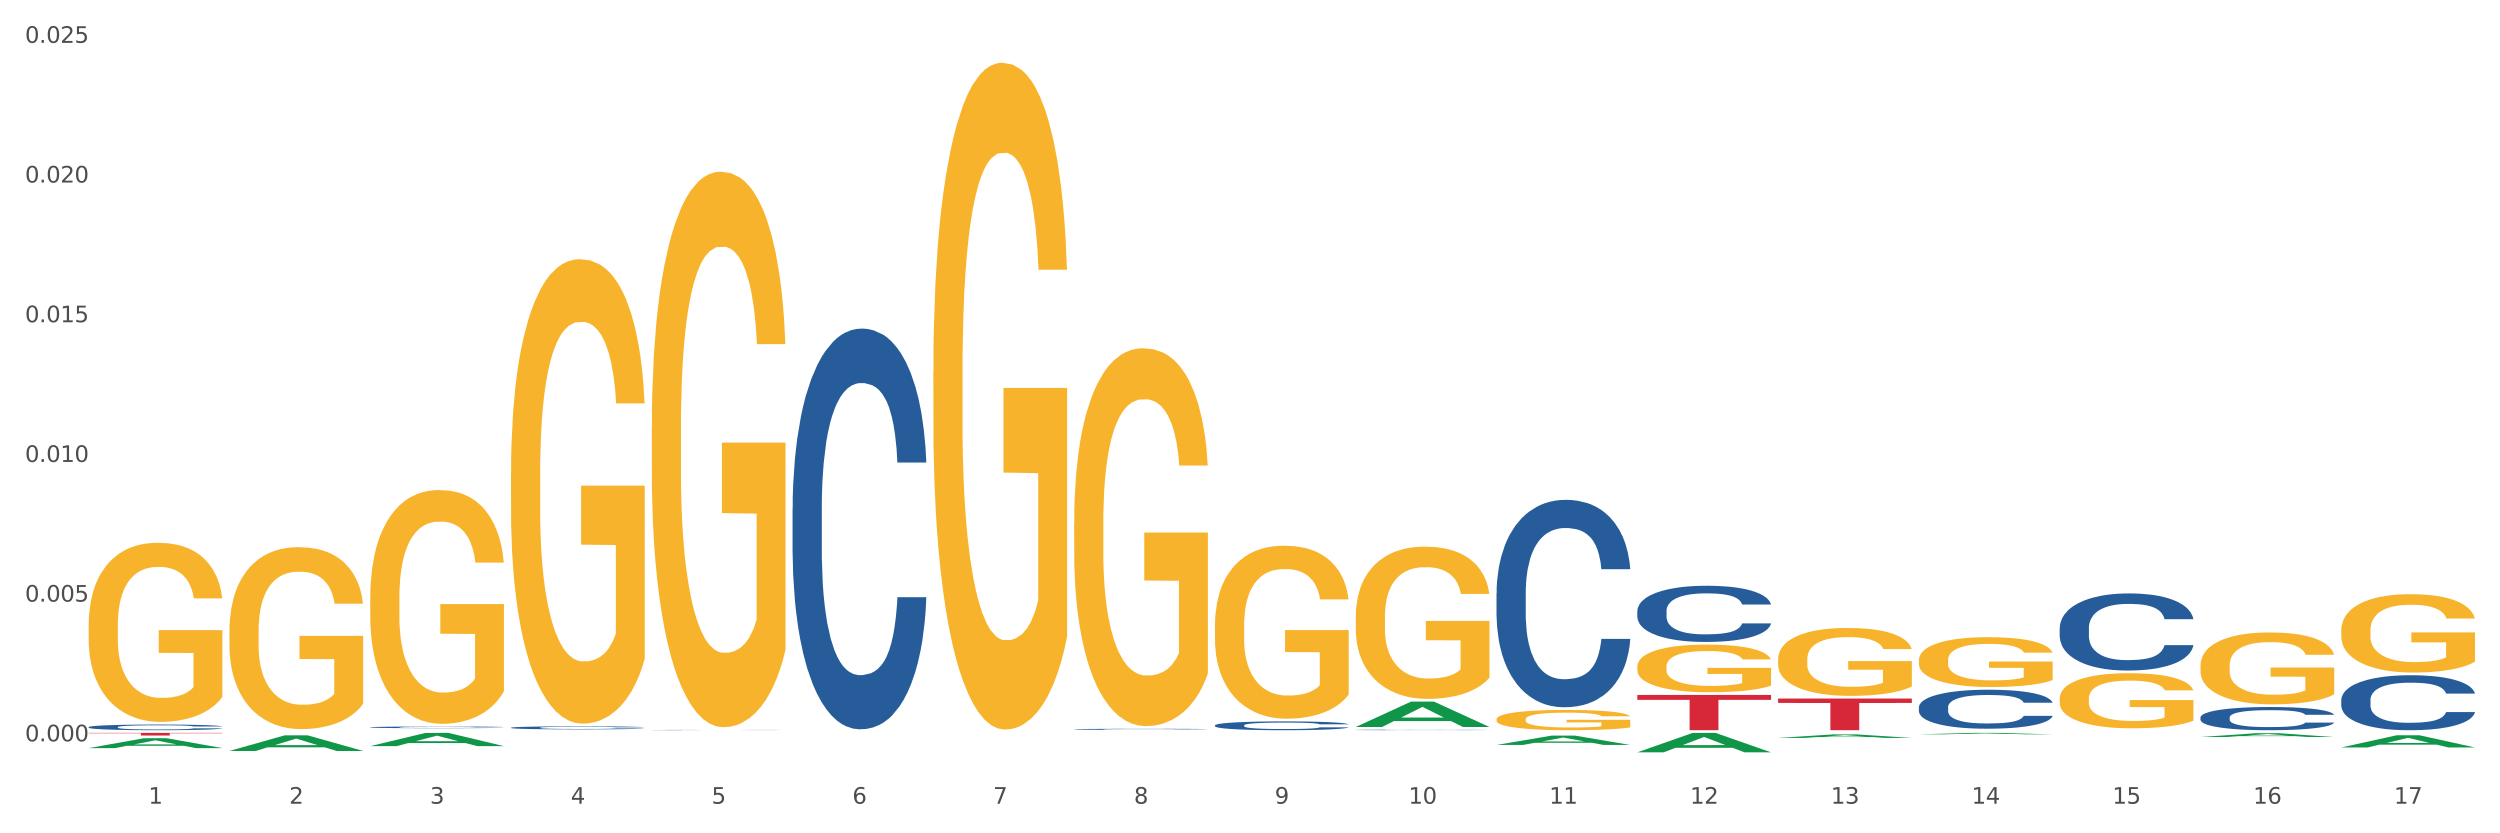 <?xml version="1.0" encoding="utf-8" standalone="no"?>
<!DOCTYPE svg PUBLIC "-//W3C//DTD SVG 1.1//EN"
  "http://www.w3.org/Graphics/SVG/1.1/DTD/svg11.dtd">
<svg xmlns:xlink="http://www.w3.org/1999/xlink" width="1080pt" height="360pt" viewBox="0 0 1080 360" xmlns="http://www.w3.org/2000/svg" version="1.1">
 <rect x="0" y="0" width="1080" height="360" fill="#333333" stroke="none"/>
 <defs>
  <style type="text/css">*{stroke-linejoin: round; stroke-linecap: butt}</style>
 </defs>
 <g id="figure_1">
  <g id="patch_1">
   <path d="M 0 360 
L 1080 360 
L 1080 0 
L 0 0 
z
" style="fill: #ffffff; stroke: #ffffff; stroke-linejoin: miter"/>
  </g>
  <g id="axes_1">
   <g id="matplotlib.axis_1">
    <g id="xtick_1">
     <g id="text_1">
      <!-- 1 -->
      <g style="fill: #4d4d4d" transform="translate(64.119 347.204) scale(0.096 -0.096)">
       <defs>
        <path id="DejaVuSans-31" d="M 794 531 
L 1825 531 
L 1825 4091 
L 703 3866 
L 703 4441 
L 1819 4666 
L 2450 4666 
L 2450 531 
L 3481 531 
L 3481 0 
L 794 0 
L 794 531 
z
" transform="scale(0.016)"/>
       </defs>
       <use xlink:href="#DejaVuSans-31"/>
      </g>
     </g>
    </g>
    <g id="xtick_2">
     <g id="text_2">
      <!-- 2 -->
      <g style="fill: #4d4d4d" transform="translate(124.94 347.204) scale(0.096 -0.096)">
       <defs>
        <path id="DejaVuSans-32" d="M 1228 531 
L 3431 531 
L 3431 0 
L 469 0 
L 469 531 
Q 828 903 1448 1529 
Q 2069 2156 2228 2338 
Q 2531 2678 2651 2914 
Q 2772 3150 2772 3378 
Q 2772 3750 2511 3984 
Q 2250 4219 1831 4219 
Q 1534 4219 1204 4116 
Q 875 4013 500 3803 
L 500 4441 
Q 881 4594 1212 4672 
Q 1544 4750 1819 4750 
Q 2544 4750 2975 4387 
Q 3406 4025 3406 3419 
Q 3406 3131 3298 2873 
Q 3191 2616 2906 2266 
Q 2828 2175 2409 1742 
Q 1991 1309 1228 531 
z
" transform="scale(0.016)"/>
       </defs>
       <use xlink:href="#DejaVuSans-32"/>
      </g>
     </g>
    </g>
    <g id="xtick_3">
     <g id="text_3">
      <!-- 3 -->
      <g style="fill: #4d4d4d" transform="translate(185.761 347.204) scale(0.096 -0.096)">
       <defs>
        <path id="DejaVuSans-33" d="M 2597 2516 
Q 3050 2419 3304 2112 
Q 3559 1806 3559 1356 
Q 3559 666 3084 287 
Q 2609 -91 1734 -91 
Q 1441 -91 1130 -33 
Q 819 25 488 141 
L 488 750 
Q 750 597 1062 519 
Q 1375 441 1716 441 
Q 2309 441 2620 675 
Q 2931 909 2931 1356 
Q 2931 1769 2642 2001 
Q 2353 2234 1838 2234 
L 1294 2234 
L 1294 2753 
L 1863 2753 
Q 2328 2753 2575 2939 
Q 2822 3125 2822 3475 
Q 2822 3834 2567 4026 
Q 2313 4219 1838 4219 
Q 1578 4219 1281 4162 
Q 984 4106 628 3988 
L 628 4550 
Q 988 4650 1302 4700 
Q 1616 4750 1894 4750 
Q 2613 4750 3031 4423 
Q 3450 4097 3450 3541 
Q 3450 3153 3228 2886 
Q 3006 2619 2597 2516 
z
" transform="scale(0.016)"/>
       </defs>
       <use xlink:href="#DejaVuSans-33"/>
      </g>
     </g>
    </g>
    <g id="xtick_4">
     <g id="text_4">
      <!-- 4 -->
      <g style="fill: #4d4d4d" transform="translate(246.582 347.204) scale(0.096 -0.096)">
       <defs>
        <path id="DejaVuSans-34" d="M 2419 4116 
L 825 1625 
L 2419 1625 
L 2419 4116 
z
M 2253 4666 
L 3047 4666 
L 3047 1625 
L 3713 1625 
L 3713 1100 
L 3047 1100 
L 3047 0 
L 2419 0 
L 2419 1100 
L 313 1100 
L 313 1709 
L 2253 4666 
z
" transform="scale(0.016)"/>
       </defs>
       <use xlink:href="#DejaVuSans-34"/>
      </g>
     </g>
    </g>
    <g id="xtick_5">
     <g id="text_5">
      <!-- 5 -->
      <g style="fill: #4d4d4d" transform="translate(307.403 347.204) scale(0.096 -0.096)">
       <defs>
        <path id="DejaVuSans-35" d="M 691 4666 
L 3169 4666 
L 3169 4134 
L 1269 4134 
L 1269 2991 
Q 1406 3038 1543 3061 
Q 1681 3084 1819 3084 
Q 2600 3084 3056 2656 
Q 3513 2228 3513 1497 
Q 3513 744 3044 326 
Q 2575 -91 1722 -91 
Q 1428 -91 1123 -41 
Q 819 9 494 109 
L 494 744 
Q 775 591 1075 516 
Q 1375 441 1709 441 
Q 2250 441 2565 725 
Q 2881 1009 2881 1497 
Q 2881 1984 2565 2268 
Q 2250 2553 1709 2553 
Q 1456 2553 1204 2497 
Q 953 2441 691 2322 
L 691 4666 
z
" transform="scale(0.016)"/>
       </defs>
       <use xlink:href="#DejaVuSans-35"/>
      </g>
     </g>
    </g>
    <g id="xtick_6">
     <g id="text_6">
      <!-- 6 -->
      <g style="fill: #4d4d4d" transform="translate(368.224 347.204) scale(0.096 -0.096)">
       <defs>
        <path id="DejaVuSans-36" d="M 2113 2584 
Q 1688 2584 1439 2293 
Q 1191 2003 1191 1497 
Q 1191 994 1439 701 
Q 1688 409 2113 409 
Q 2538 409 2786 701 
Q 3034 994 3034 1497 
Q 3034 2003 2786 2293 
Q 2538 2584 2113 2584 
z
M 3366 4563 
L 3366 3988 
Q 3128 4100 2886 4159 
Q 2644 4219 2406 4219 
Q 1781 4219 1451 3797 
Q 1122 3375 1075 2522 
Q 1259 2794 1537 2939 
Q 1816 3084 2150 3084 
Q 2853 3084 3261 2657 
Q 3669 2231 3669 1497 
Q 3669 778 3244 343 
Q 2819 -91 2113 -91 
Q 1303 -91 875 529 
Q 447 1150 447 2328 
Q 447 3434 972 4092 
Q 1497 4750 2381 4750 
Q 2619 4750 2861 4703 
Q 3103 4656 3366 4563 
z
" transform="scale(0.016)"/>
       </defs>
       <use xlink:href="#DejaVuSans-36"/>
      </g>
     </g>
    </g>
    <g id="xtick_7">
     <g id="text_7">
      <!-- 7 -->
      <g style="fill: #4d4d4d" transform="translate(429.045 347.204) scale(0.096 -0.096)">
       <defs>
        <path id="DejaVuSans-37" d="M 525 4666 
L 3525 4666 
L 3525 4397 
L 1831 0 
L 1172 0 
L 2766 4134 
L 525 4134 
L 525 4666 
z
" transform="scale(0.016)"/>
       </defs>
       <use xlink:href="#DejaVuSans-37"/>
      </g>
     </g>
    </g>
    <g id="xtick_8">
     <g id="text_8">
      <!-- 8 -->
      <g style="fill: #4d4d4d" transform="translate(489.866 347.204) scale(0.096 -0.096)">
       <defs>
        <path id="DejaVuSans-38" d="M 2034 2216 
Q 1584 2216 1326 1975 
Q 1069 1734 1069 1313 
Q 1069 891 1326 650 
Q 1584 409 2034 409 
Q 2484 409 2743 651 
Q 3003 894 3003 1313 
Q 3003 1734 2745 1975 
Q 2488 2216 2034 2216 
z
M 1403 2484 
Q 997 2584 770 2862 
Q 544 3141 544 3541 
Q 544 4100 942 4425 
Q 1341 4750 2034 4750 
Q 2731 4750 3128 4425 
Q 3525 4100 3525 3541 
Q 3525 3141 3298 2862 
Q 3072 2584 2669 2484 
Q 3125 2378 3379 2068 
Q 3634 1759 3634 1313 
Q 3634 634 3220 271 
Q 2806 -91 2034 -91 
Q 1263 -91 848 271 
Q 434 634 434 1313 
Q 434 1759 690 2068 
Q 947 2378 1403 2484 
z
M 1172 3481 
Q 1172 3119 1398 2916 
Q 1625 2713 2034 2713 
Q 2441 2713 2670 2916 
Q 2900 3119 2900 3481 
Q 2900 3844 2670 4047 
Q 2441 4250 2034 4250 
Q 1625 4250 1398 4047 
Q 1172 3844 1172 3481 
z
" transform="scale(0.016)"/>
       </defs>
       <use xlink:href="#DejaVuSans-38"/>
      </g>
     </g>
    </g>
    <g id="xtick_9">
     <g id="text_9">
      <!-- 9 -->
      <g style="fill: #4d4d4d" transform="translate(550.688 347.204) scale(0.096 -0.096)">
       <defs>
        <path id="DejaVuSans-39" d="M 703 97 
L 703 672 
Q 941 559 1184 500 
Q 1428 441 1663 441 
Q 2288 441 2617 861 
Q 2947 1281 2994 2138 
Q 2813 1869 2534 1725 
Q 2256 1581 1919 1581 
Q 1219 1581 811 2004 
Q 403 2428 403 3163 
Q 403 3881 828 4315 
Q 1253 4750 1959 4750 
Q 2769 4750 3195 4129 
Q 3622 3509 3622 2328 
Q 3622 1225 3098 567 
Q 2575 -91 1691 -91 
Q 1453 -91 1209 -44 
Q 966 3 703 97 
z
M 1959 2075 
Q 2384 2075 2632 2365 
Q 2881 2656 2881 3163 
Q 2881 3666 2632 3958 
Q 2384 4250 1959 4250 
Q 1534 4250 1286 3958 
Q 1038 3666 1038 3163 
Q 1038 2656 1286 2365 
Q 1534 2075 1959 2075 
z
" transform="scale(0.016)"/>
       </defs>
       <use xlink:href="#DejaVuSans-39"/>
      </g>
     </g>
    </g>
    <g id="xtick_10">
     <g id="text_10">
      <!-- 10 -->
      <g style="fill: #4d4d4d" transform="translate(608.455 347.204) scale(0.096 -0.096)">
       <defs>
        <path id="DejaVuSans-30" d="M 2034 4250 
Q 1547 4250 1301 3770 
Q 1056 3291 1056 2328 
Q 1056 1369 1301 889 
Q 1547 409 2034 409 
Q 2525 409 2770 889 
Q 3016 1369 3016 2328 
Q 3016 3291 2770 3770 
Q 2525 4250 2034 4250 
z
M 2034 4750 
Q 2819 4750 3233 4129 
Q 3647 3509 3647 2328 
Q 3647 1150 3233 529 
Q 2819 -91 2034 -91 
Q 1250 -91 836 529 
Q 422 1150 422 2328 
Q 422 3509 836 4129 
Q 1250 4750 2034 4750 
z
" transform="scale(0.016)"/>
       </defs>
       <use xlink:href="#DejaVuSans-31"/>
       <use xlink:href="#DejaVuSans-30" transform="translate(63.623 0)"/>
      </g>
     </g>
    </g>
    <g id="xtick_11">
     <g id="text_11">
      <!-- 11 -->
      <g style="fill: #4d4d4d" transform="translate(669.276 347.204) scale(0.096 -0.096)">
       <use xlink:href="#DejaVuSans-31"/>
       <use xlink:href="#DejaVuSans-31" transform="translate(63.623 0)"/>
      </g>
     </g>
    </g>
    <g id="xtick_12">
     <g id="text_12">
      <!-- 12 -->
      <g style="fill: #4d4d4d" transform="translate(730.097 347.204) scale(0.096 -0.096)">
       <use xlink:href="#DejaVuSans-31"/>
       <use xlink:href="#DejaVuSans-32" transform="translate(63.623 0)"/>
      </g>
     </g>
    </g>
    <g id="xtick_13">
     <g id="text_13">
      <!-- 13 -->
      <g style="fill: #4d4d4d" transform="translate(790.918 347.204) scale(0.096 -0.096)">
       <use xlink:href="#DejaVuSans-31"/>
       <use xlink:href="#DejaVuSans-33" transform="translate(63.623 0)"/>
      </g>
     </g>
    </g>
    <g id="xtick_14">
     <g id="text_14">
      <!-- 14 -->
      <g style="fill: #4d4d4d" transform="translate(851.739 347.204) scale(0.096 -0.096)">
       <use xlink:href="#DejaVuSans-31"/>
       <use xlink:href="#DejaVuSans-34" transform="translate(63.623 0)"/>
      </g>
     </g>
    </g>
    <g id="xtick_15">
     <g id="text_15">
      <!-- 15 -->
      <g style="fill: #4d4d4d" transform="translate(912.56 347.204) scale(0.096 -0.096)">
       <use xlink:href="#DejaVuSans-31"/>
       <use xlink:href="#DejaVuSans-35" transform="translate(63.623 0)"/>
      </g>
     </g>
    </g>
    <g id="xtick_16">
     <g id="text_16">
      <!-- 16 -->
      <g style="fill: #4d4d4d" transform="translate(973.381 347.204) scale(0.096 -0.096)">
       <use xlink:href="#DejaVuSans-31"/>
       <use xlink:href="#DejaVuSans-36" transform="translate(63.623 0)"/>
      </g>
     </g>
    </g>
    <g id="xtick_17">
     <g id="text_17">
      <!-- 17 -->
      <g style="fill: #4d4d4d" transform="translate(1034.202 347.204) scale(0.096 -0.096)">
       <use xlink:href="#DejaVuSans-31"/>
       <use xlink:href="#DejaVuSans-37" transform="translate(63.623 0)"/>
      </g>
     </g>
    </g>
    <g id="xtick_18"/>
    <g id="xtick_19"/>
    <g id="xtick_20"/>
    <g id="xtick_21"/>
    <g id="xtick_22"/>
    <g id="xtick_23"/>
    <g id="xtick_24"/>
    <g id="xtick_25"/>
    <g id="xtick_26"/>
    <g id="xtick_27"/>
    <g id="xtick_28"/>
    <g id="xtick_29"/>
    <g id="xtick_30"/>
    <g id="xtick_31"/>
    <g id="xtick_32"/>
    <g id="xtick_33"/>
   </g>
   <g id="matplotlib.axis_2">
    <g id="ytick_1">
     <g id="text_18">
      <!-- 0.000 -->
      <g style="fill: #4d4d4d" transform="translate(10.8 320.258) scale(0.096 -0.096)">
       <defs>
        <path id="DejaVuSans-2e" d="M 684 794 
L 1344 794 
L 1344 0 
L 684 0 
L 684 794 
z
" transform="scale(0.016)"/>
       </defs>
       <use xlink:href="#DejaVuSans-30"/>
       <use xlink:href="#DejaVuSans-2e" transform="translate(63.623 0)"/>
       <use xlink:href="#DejaVuSans-30" transform="translate(95.41 0)"/>
       <use xlink:href="#DejaVuSans-30" transform="translate(159.033 0)"/>
       <use xlink:href="#DejaVuSans-30" transform="translate(222.656 0)"/>
      </g>
     </g>
    </g>
    <g id="ytick_2">
     <g id="text_19">
      <!-- 0.005 -->
      <g style="fill: #4d4d4d" transform="translate(10.8 259.908) scale(0.096 -0.096)">
       <use xlink:href="#DejaVuSans-30"/>
       <use xlink:href="#DejaVuSans-2e" transform="translate(63.623 0)"/>
       <use xlink:href="#DejaVuSans-30" transform="translate(95.41 0)"/>
       <use xlink:href="#DejaVuSans-30" transform="translate(159.033 0)"/>
       <use xlink:href="#DejaVuSans-35" transform="translate(222.656 0)"/>
      </g>
     </g>
    </g>
    <g id="ytick_3">
     <g id="text_20">
      <!-- 0.010 -->
      <g style="fill: #4d4d4d" transform="translate(10.8 199.557) scale(0.096 -0.096)">
       <use xlink:href="#DejaVuSans-30"/>
       <use xlink:href="#DejaVuSans-2e" transform="translate(63.623 0)"/>
       <use xlink:href="#DejaVuSans-30" transform="translate(95.41 0)"/>
       <use xlink:href="#DejaVuSans-31" transform="translate(159.033 0)"/>
       <use xlink:href="#DejaVuSans-30" transform="translate(222.656 0)"/>
      </g>
     </g>
    </g>
    <g id="ytick_4">
     <g id="text_21">
      <!-- 0.015 -->
      <g style="fill: #4d4d4d" transform="translate(10.8 139.206) scale(0.096 -0.096)">
       <use xlink:href="#DejaVuSans-30"/>
       <use xlink:href="#DejaVuSans-2e" transform="translate(63.623 0)"/>
       <use xlink:href="#DejaVuSans-30" transform="translate(95.41 0)"/>
       <use xlink:href="#DejaVuSans-31" transform="translate(159.033 0)"/>
       <use xlink:href="#DejaVuSans-35" transform="translate(222.656 0)"/>
      </g>
     </g>
    </g>
    <g id="ytick_5">
     <g id="text_22">
      <!-- 0.020 -->
      <g style="fill: #4d4d4d" transform="translate(10.8 78.856) scale(0.096 -0.096)">
       <use xlink:href="#DejaVuSans-30"/>
       <use xlink:href="#DejaVuSans-2e" transform="translate(63.623 0)"/>
       <use xlink:href="#DejaVuSans-30" transform="translate(95.41 0)"/>
       <use xlink:href="#DejaVuSans-32" transform="translate(159.033 0)"/>
       <use xlink:href="#DejaVuSans-30" transform="translate(222.656 0)"/>
      </g>
     </g>
    </g>
    <g id="ytick_6">
     <g id="text_23">
      <!-- 0.025 -->
      <g style="fill: #4d4d4d" transform="translate(10.8 18.505) scale(0.096 -0.096)">
       <use xlink:href="#DejaVuSans-30"/>
       <use xlink:href="#DejaVuSans-2e" transform="translate(63.623 0)"/>
       <use xlink:href="#DejaVuSans-30" transform="translate(95.41 0)"/>
       <use xlink:href="#DejaVuSans-32" transform="translate(159.033 0)"/>
       <use xlink:href="#DejaVuSans-35" transform="translate(222.656 0)"/>
      </g>
     </g>
    </g>
    <g id="ytick_7"/>
    <g id="ytick_8"/>
    <g id="ytick_9"/>
    <g id="ytick_10"/>
    <g id="ytick_11"/>
   </g>
   <g id="PolyCollection_1">
    <path d="M 38.283 323.175 
L 38.343 323.171 
L 62.169 318.918 
L 72.058 318.914 
L 96.063 323.183 
L 84.626 323.183 
L 79.444 322.189 
L 54.843 322.189 
L 54.664 322.205 
L 49.66 323.183 
L 38.283 323.183 
L 38.283 323.175 
L 57.94 321.596 
L 76.346 321.592 
L 67.233 319.824 
L 67.113 319.816 
L 66.994 319.828 
L 57.881 321.592 
L 57.94 321.596 
L 38.283 323.175 
z
" clip-path="url(#p2830305ee2)" style="fill: #109648"/>
    <path d="M 220.746 314.367 
L 220.814 314.366 
L 220.814 314.332 
L 221.019 314.286 
L 221.771 314.202 
L 222.727 314.138 
L 224.366 314.063 
L 225.254 314.032 
L 226.415 313.997 
L 228.805 313.94 
L 231.537 313.892 
L 233.45 313.866 
L 234.884 313.849 
L 238.094 313.819 
L 239.938 313.805 
L 241.85 313.795 
L 243.489 313.787 
L 246.221 313.779 
L 248.407 313.775 
L 250.934 313.774 
L 253.051 313.775 
L 255.851 313.78 
L 259.949 313.795 
L 261.52 313.803 
L 263.637 313.817 
L 265.823 313.837 
L 267.599 313.856 
L 269.647 313.884 
L 271.765 313.92 
L 273.814 313.966 
L 275.248 314.008 
L 276.409 314.053 
L 277.433 314.107 
L 278.185 314.166 
L 278.526 314.215 
L 266.028 314.215 
L 265.686 314.171 
L 265.003 314.122 
L 264.32 314.09 
L 263.569 314.063 
L 262.408 314.033 
L 261.383 314.014 
L 259.676 313.991 
L 258.105 313.977 
L 256.807 313.968 
L 255.237 313.961 
L 251.89 313.954 
L 249.5 313.954 
L 247.997 313.956 
L 246.153 313.962 
L 244.582 313.971 
L 242.738 313.985 
L 241.304 314.001 
L 239.87 314.021 
L 239.05 314.036 
L 237.821 314.062 
L 237.001 314.084 
L 235.908 314.121 
L 235.294 314.148 
L 234.201 314.217 
L 233.723 314.267 
L 233.518 314.302 
L 233.381 314.341 
L 233.381 314.529 
L 233.791 314.613 
L 234.133 314.649 
L 234.679 314.69 
L 235.703 314.743 
L 237.206 314.795 
L 238.777 314.833 
L 240.074 314.855 
L 241.304 314.872 
L 242.533 314.886 
L 244.036 314.898 
L 245.265 314.905 
L 247.109 314.912 
L 249.295 314.916 
L 251.002 314.916 
L 254.485 314.91 
L 256.056 314.904 
L 257.559 314.895 
L 259.198 314.882 
L 260.496 314.868 
L 261.247 314.857 
L 262.476 314.834 
L 263.432 314.81 
L 264.252 314.782 
L 264.798 314.758 
L 265.413 314.722 
L 265.891 314.681 
L 266.028 314.659 
L 278.526 314.659 
L 278.253 314.702 
L 277.775 314.745 
L 276.819 314.801 
L 276.067 314.834 
L 274.906 314.874 
L 273.677 314.907 
L 271.97 314.945 
L 270.399 314.972 
L 268.76 314.996 
L 266.984 315.018 
L 263.774 315.048 
L 262.613 315.057 
L 260.154 315.071 
L 258.242 315.08 
L 255.442 315.088 
L 252.573 315.093 
L 249.568 315.094 
L 246.904 315.092 
L 243.967 315.084 
L 242.123 315.077 
L 240.074 315.066 
L 237.684 315.05 
L 235.43 315.029 
L 233.313 315.005 
L 231.332 314.977 
L 229.488 314.946 
L 227.098 314.894 
L 225.322 314.843 
L 224.024 314.796 
L 223.137 314.757 
L 222.249 314.706 
L 221.771 314.671 
L 221.019 314.587 
L 220.746 314.508 
L 220.746 314.367 
z
" clip-path="url(#p2830305ee2)" style="fill: #255c99"/>
    <path d="M 281.567 315.38 
L 281.636 315.379 
L 281.636 315.376 
L 281.84 315.371 
L 282.592 315.363 
L 283.548 315.356 
L 285.187 315.349 
L 286.075 315.346 
L 287.236 315.342 
L 289.626 315.336 
L 292.358 315.331 
L 294.271 315.329 
L 295.705 315.327 
L 298.915 315.324 
L 300.759 315.323 
L 302.671 315.322 
L 304.31 315.321 
L 307.042 315.32 
L 309.228 315.32 
L 311.755 315.32 
L 313.872 315.32 
L 316.672 315.32 
L 320.77 315.322 
L 322.341 315.322 
L 324.458 315.324 
L 326.644 315.326 
L 328.42 315.328 
L 330.469 315.331 
L 332.586 315.334 
L 334.635 315.339 
L 336.069 315.343 
L 337.23 315.348 
L 338.254 315.353 
L 339.006 315.359 
L 339.347 315.364 
L 326.849 315.364 
L 326.507 315.36 
L 325.824 315.355 
L 325.141 315.351 
L 324.39 315.349 
L 323.229 315.346 
L 322.204 315.344 
L 320.497 315.341 
L 318.926 315.34 
L 317.629 315.339 
L 316.058 315.338 
L 312.711 315.338 
L 310.321 315.338 
L 308.818 315.338 
L 306.974 315.339 
L 305.403 315.339 
L 303.559 315.341 
L 302.125 315.342 
L 300.691 315.345 
L 299.871 315.346 
L 298.642 315.349 
L 297.822 315.351 
L 296.729 315.355 
L 296.115 315.357 
L 295.022 315.364 
L 294.544 315.369 
L 294.339 315.373 
L 294.202 315.377 
L 294.202 315.396 
L 294.612 315.404 
L 294.954 315.408 
L 295.5 315.412 
L 296.524 315.418 
L 298.027 315.423 
L 299.598 315.427 
L 300.896 315.429 
L 302.125 315.431 
L 303.354 315.432 
L 304.857 315.433 
L 306.086 315.434 
L 307.93 315.435 
L 310.116 315.435 
L 311.823 315.435 
L 315.306 315.434 
L 316.877 315.434 
L 318.38 315.433 
L 320.019 315.432 
L 321.317 315.43 
L 322.068 315.429 
L 323.297 315.427 
L 324.253 315.424 
L 325.073 315.422 
L 325.619 315.419 
L 326.234 315.415 
L 326.712 315.411 
L 326.849 315.409 
L 339.347 315.409 
L 339.074 315.413 
L 338.596 315.418 
L 337.64 315.423 
L 336.889 315.427 
L 335.727 315.431 
L 334.498 315.434 
L 332.791 315.438 
L 331.22 315.441 
L 329.581 315.443 
L 327.805 315.445 
L 324.595 315.448 
L 323.434 315.449 
L 320.975 315.451 
L 319.063 315.452 
L 316.263 315.453 
L 313.394 315.453 
L 310.389 315.453 
L 307.725 315.453 
L 304.789 315.452 
L 302.944 315.451 
L 300.896 315.45 
L 298.505 315.449 
L 296.251 315.447 
L 294.134 315.444 
L 292.153 315.441 
L 290.309 315.438 
L 287.919 315.433 
L 286.143 315.428 
L 284.846 315.423 
L 283.958 315.419 
L 283.07 315.414 
L 282.592 315.41 
L 281.84 315.402 
L 281.567 315.394 
L 281.567 315.38 
z
" clip-path="url(#p2830305ee2)" style="fill: #255c99"/>
    <path d="M 342.388 219.731 
L 342.457 219.573 
L 342.457 215.146 
L 342.662 209.138 
L 343.413 198.071 
L 344.369 189.692 
L 346.008 179.889 
L 346.896 175.779 
L 348.057 171.194 
L 350.447 163.763 
L 353.179 157.439 
L 355.092 153.961 
L 356.526 151.747 
L 359.736 147.795 
L 361.58 146.055 
L 363.492 144.632 
L 365.132 143.684 
L 367.863 142.577 
L 370.049 142.103 
L 372.576 141.945 
L 374.693 142.103 
L 377.493 142.735 
L 381.591 144.632 
L 383.162 145.739 
L 385.279 147.636 
L 387.465 150.166 
L 389.241 152.696 
L 391.29 156.332 
L 393.407 161.075 
L 395.456 167.083 
L 396.89 172.617 
L 398.051 178.466 
L 399.076 185.581 
L 399.827 193.328 
L 400.168 199.81 
L 387.67 199.81 
L 387.328 193.96 
L 386.645 187.636 
L 385.962 183.368 
L 385.211 179.889 
L 384.05 175.937 
L 383.026 173.407 
L 381.318 170.403 
L 379.747 168.506 
L 378.45 167.399 
L 376.879 166.451 
L 373.532 165.502 
L 371.142 165.502 
L 369.639 165.818 
L 367.795 166.609 
L 366.224 167.715 
L 364.38 169.613 
L 362.946 171.668 
L 361.512 174.356 
L 360.692 176.253 
L 359.463 179.731 
L 358.643 182.577 
L 357.55 187.478 
L 356.936 190.956 
L 355.843 199.968 
L 355.365 206.609 
L 355.16 211.194 
L 355.023 216.253 
L 355.023 240.917 
L 355.433 251.984 
L 355.775 256.727 
L 356.321 262.102 
L 357.346 269.059 
L 358.848 275.857 
L 360.419 280.759 
L 361.717 283.762 
L 362.946 285.976 
L 364.175 287.715 
L 365.678 289.296 
L 366.907 290.245 
L 368.751 291.193 
L 370.937 291.668 
L 372.644 291.668 
L 376.127 290.877 
L 377.698 290.087 
L 379.201 288.98 
L 380.84 287.241 
L 382.138 285.344 
L 382.889 283.921 
L 384.118 280.917 
L 385.074 277.755 
L 385.894 274.118 
L 386.44 270.956 
L 387.055 266.213 
L 387.533 260.838 
L 387.67 257.992 
L 400.168 257.992 
L 399.895 263.683 
L 399.417 269.217 
L 398.461 276.648 
L 397.71 280.917 
L 396.549 286.134 
L 395.319 290.561 
L 393.612 295.462 
L 392.041 299.098 
L 390.402 302.26 
L 388.626 305.106 
L 385.416 309.059 
L 384.255 310.166 
L 381.796 312.063 
L 379.884 313.17 
L 377.084 314.276 
L 374.215 314.909 
L 371.21 315.067 
L 368.546 314.751 
L 365.61 313.802 
L 363.766 312.853 
L 361.717 311.43 
L 359.326 309.217 
L 357.072 306.529 
L 354.955 303.367 
L 352.974 299.731 
L 351.13 295.62 
L 348.74 288.822 
L 346.964 282.181 
L 345.667 276.015 
L 344.779 270.798 
L 343.891 264.158 
L 343.413 259.573 
L 342.662 248.506 
L 342.388 238.229 
L 342.388 219.731 
z
" clip-path="url(#p2830305ee2)" style="fill: #255c99"/>
    <path d="M 464.03 315.049 
L 464.099 315.049 
L 464.099 315.037 
L 464.304 315.02 
L 465.055 314.99 
L 466.011 314.967 
L 467.65 314.94 
L 468.538 314.929 
L 469.699 314.917 
L 472.09 314.896 
L 474.821 314.879 
L 476.734 314.87 
L 478.168 314.864 
L 481.378 314.853 
L 483.222 314.848 
L 485.134 314.844 
L 486.774 314.842 
L 489.506 314.838 
L 491.691 314.837 
L 494.218 314.837 
L 496.335 314.837 
L 499.136 314.839 
L 503.233 314.844 
L 504.804 314.847 
L 506.922 314.852 
L 509.107 314.859 
L 510.883 314.866 
L 512.932 314.876 
L 515.049 314.889 
L 517.098 314.905 
L 518.532 314.92 
L 519.693 314.936 
L 520.718 314.956 
L 521.469 314.977 
L 521.81 314.995 
L 509.312 314.995 
L 508.97 314.979 
L 508.287 314.961 
L 507.604 314.95 
L 506.853 314.94 
L 505.692 314.93 
L 504.668 314.923 
L 502.96 314.914 
L 501.389 314.909 
L 500.092 314.906 
L 498.521 314.904 
L 495.174 314.901 
L 492.784 314.901 
L 491.281 314.902 
L 489.437 314.904 
L 487.866 314.907 
L 486.022 314.912 
L 484.588 314.918 
L 483.154 314.925 
L 482.334 314.93 
L 481.105 314.94 
L 480.285 314.948 
L 479.193 314.961 
L 478.578 314.971 
L 477.485 314.995 
L 477.007 315.013 
L 476.802 315.026 
L 476.666 315.04 
L 476.666 315.107 
L 477.075 315.137 
L 477.417 315.15 
L 477.963 315.165 
L 478.988 315.184 
L 480.49 315.202 
L 482.061 315.216 
L 483.359 315.224 
L 484.588 315.23 
L 485.817 315.235 
L 487.32 315.239 
L 488.549 315.241 
L 490.393 315.244 
L 492.579 315.245 
L 494.286 315.245 
L 497.77 315.243 
L 499.34 315.241 
L 500.843 315.238 
L 502.482 315.233 
L 503.78 315.228 
L 504.531 315.224 
L 505.76 315.216 
L 506.717 315.207 
L 507.536 315.197 
L 508.083 315.189 
L 508.697 315.176 
L 509.175 315.161 
L 509.312 315.153 
L 521.81 315.153 
L 521.537 315.169 
L 521.059 315.184 
L 520.103 315.204 
L 519.352 315.216 
L 518.191 315.23 
L 516.961 315.242 
L 515.254 315.256 
L 513.683 315.266 
L 512.044 315.274 
L 510.268 315.282 
L 507.058 315.293 
L 505.897 315.296 
L 503.438 315.301 
L 501.526 315.304 
L 498.726 315.307 
L 495.857 315.309 
L 492.852 315.309 
L 490.189 315.308 
L 487.252 315.306 
L 485.408 315.303 
L 483.359 315.299 
L 480.968 315.293 
L 478.714 315.286 
L 476.597 315.277 
L 474.617 315.267 
L 472.773 315.256 
L 470.382 315.238 
L 468.606 315.219 
L 467.309 315.203 
L 466.421 315.188 
L 465.533 315.17 
L 465.055 315.158 
L 464.304 315.128 
L 464.03 315.1 
L 464.03 315.049 
z
" clip-path="url(#p2830305ee2)" style="fill: #255c99"/>
    <path d="M 524.851 313.356 
L 524.92 313.353 
L 524.92 313.255 
L 525.125 313.123 
L 525.876 312.88 
L 526.832 312.696 
L 528.471 312.48 
L 529.359 312.39 
L 530.52 312.289 
L 532.911 312.125 
L 535.643 311.986 
L 537.555 311.91 
L 538.989 311.861 
L 542.199 311.774 
L 544.043 311.736 
L 545.956 311.705 
L 547.595 311.684 
L 550.327 311.659 
L 552.512 311.649 
L 555.039 311.645 
L 557.156 311.649 
L 559.957 311.663 
L 564.054 311.705 
L 565.625 311.729 
L 567.743 311.771 
L 569.928 311.826 
L 571.704 311.882 
L 573.753 311.962 
L 575.87 312.066 
L 577.919 312.198 
L 579.353 312.32 
L 580.514 312.449 
L 581.539 312.605 
L 582.29 312.776 
L 582.632 312.918 
L 570.133 312.918 
L 569.792 312.789 
L 569.109 312.65 
L 568.426 312.557 
L 567.674 312.48 
L 566.513 312.393 
L 565.489 312.337 
L 563.781 312.271 
L 562.21 312.23 
L 560.913 312.205 
L 559.342 312.184 
L 555.995 312.164 
L 553.605 312.164 
L 552.102 312.171 
L 550.258 312.188 
L 548.687 312.212 
L 546.843 312.254 
L 545.409 312.299 
L 543.975 312.358 
L 543.155 312.4 
L 541.926 312.477 
L 541.106 312.539 
L 540.014 312.647 
L 539.399 312.723 
L 538.306 312.922 
L 537.828 313.068 
L 537.623 313.169 
L 537.487 313.28 
L 537.487 313.822 
L 537.896 314.066 
L 538.238 314.17 
L 538.784 314.288 
L 539.809 314.441 
L 541.311 314.591 
L 542.882 314.699 
L 544.18 314.765 
L 545.409 314.813 
L 546.639 314.852 
L 548.141 314.886 
L 549.37 314.907 
L 551.214 314.928 
L 553.4 314.938 
L 555.107 314.938 
L 558.591 314.921 
L 560.162 314.904 
L 561.664 314.879 
L 563.303 314.841 
L 564.601 314.799 
L 565.352 314.768 
L 566.582 314.702 
L 567.538 314.632 
L 568.357 314.552 
L 568.904 314.483 
L 569.518 314.379 
L 569.996 314.26 
L 570.133 314.198 
L 582.632 314.198 
L 582.358 314.323 
L 581.88 314.445 
L 580.924 314.608 
L 580.173 314.702 
L 579.012 314.817 
L 577.782 314.914 
L 576.075 315.022 
L 574.504 315.102 
L 572.865 315.171 
L 571.089 315.234 
L 567.879 315.321 
L 566.718 315.345 
L 564.259 315.387 
L 562.347 315.411 
L 559.547 315.436 
L 556.678 315.45 
L 553.673 315.453 
L 551.01 315.446 
L 548.073 315.425 
L 546.229 315.404 
L 544.18 315.373 
L 541.789 315.324 
L 539.536 315.265 
L 537.418 315.196 
L 535.438 315.116 
L 533.594 315.025 
L 531.203 314.876 
L 529.427 314.73 
L 528.13 314.594 
L 527.242 314.479 
L 526.354 314.333 
L 525.876 314.233 
L 525.125 313.989 
L 524.851 313.763 
L 524.851 313.356 
z
" clip-path="url(#p2830305ee2)" style="fill: #255c99"/>
    <path d="M 585.673 315.329 
L 585.741 315.328 
L 585.741 315.323 
L 585.946 315.315 
L 586.697 315.3 
L 587.653 315.289 
L 589.292 315.277 
L 590.18 315.271 
L 591.341 315.265 
L 593.732 315.256 
L 596.464 315.247 
L 598.376 315.243 
L 599.81 315.24 
L 603.02 315.235 
L 604.864 315.232 
L 606.777 315.231 
L 608.416 315.229 
L 611.148 315.228 
L 613.333 315.227 
L 615.86 315.227 
L 617.977 315.227 
L 620.778 315.228 
L 624.876 315.231 
L 626.446 315.232 
L 628.564 315.234 
L 630.749 315.238 
L 632.525 315.241 
L 634.574 315.246 
L 636.691 315.252 
L 638.74 315.26 
L 640.174 315.267 
L 641.335 315.275 
L 642.36 315.284 
L 643.111 315.294 
L 643.453 315.303 
L 630.954 315.303 
L 630.613 315.295 
L 629.93 315.287 
L 629.247 315.281 
L 628.495 315.277 
L 627.334 315.271 
L 626.31 315.268 
L 624.602 315.264 
L 623.031 315.262 
L 621.734 315.26 
L 620.163 315.259 
L 616.816 315.258 
L 614.426 315.258 
L 612.923 315.258 
L 611.079 315.259 
L 609.509 315.261 
L 607.664 315.263 
L 606.23 315.266 
L 604.796 315.269 
L 603.976 315.272 
L 602.747 315.276 
L 601.927 315.28 
L 600.835 315.286 
L 600.22 315.291 
L 599.127 315.303 
L 598.649 315.311 
L 598.444 315.317 
L 598.308 315.324 
L 598.308 315.356 
L 598.717 315.371 
L 599.059 315.377 
L 599.605 315.384 
L 600.63 315.393 
L 602.132 315.402 
L 603.703 315.408 
L 605.001 315.412 
L 606.23 315.415 
L 607.46 315.417 
L 608.962 315.419 
L 610.191 315.421 
L 612.036 315.422 
L 614.221 315.423 
L 615.929 315.423 
L 619.412 315.422 
L 620.983 315.42 
L 622.485 315.419 
L 624.124 315.417 
L 625.422 315.414 
L 626.173 315.412 
L 627.403 315.409 
L 628.359 315.404 
L 629.178 315.4 
L 629.725 315.396 
L 630.339 315.389 
L 630.817 315.382 
L 630.954 315.379 
L 643.453 315.379 
L 643.179 315.386 
L 642.701 315.393 
L 641.745 315.403 
L 640.994 315.409 
L 639.833 315.415 
L 638.603 315.421 
L 636.896 315.428 
L 635.325 315.432 
L 633.686 315.436 
L 631.91 315.44 
L 628.7 315.445 
L 627.539 315.447 
L 625.08 315.449 
L 623.168 315.451 
L 620.368 315.452 
L 617.499 315.453 
L 614.494 315.453 
L 611.831 315.453 
L 608.894 315.451 
L 607.05 315.45 
L 605.001 315.448 
L 602.61 315.445 
L 600.357 315.442 
L 598.239 315.438 
L 596.259 315.433 
L 594.415 315.428 
L 592.024 315.419 
L 590.249 315.41 
L 588.951 315.402 
L 588.063 315.395 
L 587.175 315.387 
L 586.697 315.381 
L 585.946 315.366 
L 585.673 315.353 
L 585.673 315.329 
z
" clip-path="url(#p2830305ee2)" style="fill: #255c99"/>
    <path d="M 646.494 256.191 
L 646.562 256.109 
L 646.562 253.818 
L 646.767 250.708 
L 647.518 244.98 
L 648.474 240.643 
L 650.113 235.569 
L 651.001 233.442 
L 652.162 231.069 
L 654.553 227.223 
L 657.285 223.949 
L 659.197 222.149 
L 660.631 221.003 
L 663.841 218.958 
L 665.685 218.058 
L 667.598 217.321 
L 669.237 216.83 
L 671.969 216.257 
L 674.154 216.012 
L 676.681 215.93 
L 678.799 216.012 
L 681.599 216.339 
L 685.697 217.321 
L 687.267 217.894 
L 689.385 218.876 
L 691.57 220.185 
L 693.346 221.494 
L 695.395 223.377 
L 697.512 225.831 
L 699.561 228.941 
L 700.995 231.805 
L 702.156 234.833 
L 703.181 238.515 
L 703.932 242.525 
L 704.274 245.88 
L 691.775 245.88 
L 691.434 242.852 
L 690.751 239.579 
L 690.068 237.37 
L 689.316 235.569 
L 688.155 233.524 
L 687.131 232.214 
L 685.423 230.66 
L 683.853 229.678 
L 682.555 229.105 
L 680.984 228.614 
L 677.637 228.123 
L 675.247 228.123 
L 673.744 228.286 
L 671.9 228.696 
L 670.33 229.268 
L 668.486 230.25 
L 667.051 231.314 
L 665.617 232.705 
L 664.797 233.687 
L 663.568 235.488 
L 662.749 236.961 
L 661.656 239.497 
L 661.041 241.298 
L 659.948 245.962 
L 659.47 249.399 
L 659.265 251.772 
L 659.129 254.391 
L 659.129 267.156 
L 659.539 272.884 
L 659.88 275.339 
L 660.426 278.122 
L 661.451 281.722 
L 662.953 285.241 
L 664.524 287.778 
L 665.822 289.333 
L 667.051 290.478 
L 668.281 291.378 
L 669.783 292.197 
L 671.013 292.688 
L 672.857 293.179 
L 675.042 293.424 
L 676.75 293.424 
L 680.233 293.015 
L 681.804 292.606 
L 683.306 292.033 
L 684.945 291.133 
L 686.243 290.151 
L 686.994 289.414 
L 688.224 287.86 
L 689.18 286.223 
L 689.999 284.341 
L 690.546 282.704 
L 691.16 280.249 
L 691.639 277.467 
L 691.775 275.994 
L 704.274 275.994 
L 704 278.94 
L 703.522 281.804 
L 702.566 285.65 
L 701.815 287.86 
L 700.654 290.56 
L 699.424 292.851 
L 697.717 295.388 
L 696.146 297.27 
L 694.507 298.907 
L 692.731 300.38 
L 689.521 302.426 
L 688.36 302.998 
L 685.901 303.98 
L 683.989 304.553 
L 681.189 305.126 
L 678.32 305.453 
L 675.315 305.535 
L 672.652 305.371 
L 669.715 304.88 
L 667.871 304.389 
L 665.822 303.653 
L 663.431 302.507 
L 661.178 301.116 
L 659.06 299.48 
L 657.08 297.597 
L 655.236 295.47 
L 652.845 291.951 
L 651.07 288.514 
L 649.772 285.323 
L 648.884 282.622 
L 647.996 279.185 
L 647.518 276.812 
L 646.767 271.084 
L 646.494 265.765 
L 646.494 256.191 
z
" clip-path="url(#p2830305ee2)" style="fill: #255c99"/>
    <path d="M 707.315 263.952 
L 707.383 263.93 
L 707.383 263.309 
L 707.588 262.467 
L 708.339 260.915 
L 709.295 259.74 
L 710.934 258.365 
L 711.822 257.789 
L 712.983 257.146 
L 715.374 256.104 
L 718.106 255.217 
L 720.018 254.73 
L 721.452 254.419 
L 724.662 253.865 
L 726.506 253.621 
L 728.419 253.422 
L 730.058 253.289 
L 732.79 253.134 
L 734.975 253.067 
L 737.502 253.045 
L 739.62 253.067 
L 742.42 253.156 
L 746.518 253.422 
L 748.089 253.577 
L 750.206 253.843 
L 752.391 254.198 
L 754.167 254.552 
L 756.216 255.062 
L 758.333 255.727 
L 760.382 256.57 
L 761.816 257.346 
L 762.977 258.166 
L 764.002 259.164 
L 764.753 260.25 
L 765.095 261.159 
L 752.596 261.159 
L 752.255 260.338 
L 751.572 259.452 
L 750.889 258.853 
L 750.137 258.365 
L 748.976 257.811 
L 747.952 257.457 
L 746.244 257.035 
L 744.674 256.769 
L 743.376 256.614 
L 741.805 256.481 
L 738.459 256.348 
L 736.068 256.348 
L 734.566 256.392 
L 732.721 256.503 
L 731.151 256.658 
L 729.307 256.924 
L 727.872 257.213 
L 726.438 257.59 
L 725.619 257.856 
L 724.389 258.343 
L 723.57 258.742 
L 722.477 259.43 
L 721.862 259.917 
L 720.769 261.181 
L 720.291 262.112 
L 720.086 262.755 
L 719.95 263.464 
L 719.95 266.923 
L 720.36 268.474 
L 720.701 269.14 
L 721.247 269.893 
L 722.272 270.869 
L 723.774 271.822 
L 725.345 272.509 
L 726.643 272.93 
L 727.872 273.241 
L 729.102 273.485 
L 730.604 273.706 
L 731.834 273.839 
L 733.678 273.972 
L 735.863 274.039 
L 737.571 274.039 
L 741.054 273.928 
L 742.625 273.817 
L 744.127 273.662 
L 745.766 273.418 
L 747.064 273.152 
L 747.815 272.953 
L 749.045 272.531 
L 750.001 272.088 
L 750.82 271.578 
L 751.367 271.135 
L 751.981 270.47 
L 752.46 269.716 
L 752.596 269.317 
L 765.095 269.317 
L 764.821 270.115 
L 764.343 270.891 
L 763.387 271.933 
L 762.636 272.531 
L 761.475 273.263 
L 760.246 273.884 
L 758.538 274.571 
L 756.967 275.081 
L 755.328 275.524 
L 753.552 275.923 
L 750.342 276.477 
L 749.181 276.633 
L 746.723 276.899 
L 744.81 277.054 
L 742.01 277.209 
L 739.141 277.298 
L 736.136 277.32 
L 733.473 277.276 
L 730.536 277.143 
L 728.692 277.009 
L 726.643 276.81 
L 724.253 276.5 
L 721.999 276.123 
L 719.881 275.679 
L 717.901 275.169 
L 716.057 274.593 
L 713.666 273.64 
L 711.891 272.709 
L 710.593 271.844 
L 709.705 271.113 
L 708.817 270.181 
L 708.339 269.539 
L 707.588 267.987 
L 707.315 266.546 
L 707.315 263.952 
z
" clip-path="url(#p2830305ee2)" style="fill: #255c99"/>
    <path d="M 828.957 305.527 
L 829.025 305.512 
L 829.025 305.081 
L 829.23 304.497 
L 829.981 303.42 
L 830.937 302.604 
L 832.577 301.65 
L 833.464 301.25 
L 834.626 300.804 
L 837.016 300.081 
L 839.748 299.466 
L 841.66 299.127 
L 843.094 298.912 
L 846.304 298.527 
L 848.149 298.358 
L 850.061 298.22 
L 851.7 298.127 
L 854.432 298.02 
L 856.617 297.973 
L 859.144 297.958 
L 861.262 297.973 
L 864.062 298.035 
L 868.16 298.22 
L 869.731 298.327 
L 871.848 298.512 
L 874.033 298.758 
L 875.809 299.004 
L 877.858 299.358 
L 879.975 299.82 
L 882.024 300.404 
L 883.459 300.943 
L 884.62 301.512 
L 885.644 302.204 
L 886.395 302.958 
L 886.737 303.589 
L 874.238 303.589 
L 873.897 303.02 
L 873.214 302.404 
L 872.531 301.989 
L 871.78 301.65 
L 870.619 301.266 
L 869.594 301.02 
L 867.887 300.727 
L 866.316 300.543 
L 865.018 300.435 
L 863.447 300.343 
L 860.101 300.25 
L 857.71 300.25 
L 856.208 300.281 
L 854.364 300.358 
L 852.793 300.466 
L 850.949 300.65 
L 849.514 300.85 
L 848.08 301.112 
L 847.261 301.297 
L 846.031 301.635 
L 845.212 301.912 
L 844.119 302.389 
L 843.504 302.727 
L 842.411 303.604 
L 841.933 304.25 
L 841.729 304.697 
L 841.592 305.189 
L 841.592 307.589 
L 842.002 308.666 
L 842.343 309.127 
L 842.89 309.651 
L 843.914 310.327 
L 845.417 310.989 
L 846.987 311.466 
L 848.285 311.758 
L 849.514 311.974 
L 850.744 312.143 
L 852.246 312.297 
L 853.476 312.389 
L 855.32 312.481 
L 857.505 312.527 
L 859.213 312.527 
L 862.696 312.451 
L 864.267 312.374 
L 865.769 312.266 
L 867.409 312.097 
L 868.706 311.912 
L 869.457 311.774 
L 870.687 311.481 
L 871.643 311.174 
L 872.463 310.82 
L 873.009 310.512 
L 873.624 310.051 
L 874.102 309.527 
L 874.238 309.251 
L 886.737 309.251 
L 886.464 309.804 
L 885.986 310.343 
L 885.029 311.066 
L 884.278 311.481 
L 883.117 311.989 
L 881.888 312.42 
L 880.18 312.897 
L 878.609 313.251 
L 876.97 313.558 
L 875.194 313.835 
L 871.984 314.22 
L 870.823 314.327 
L 868.365 314.512 
L 866.452 314.62 
L 863.652 314.728 
L 860.784 314.789 
L 857.779 314.804 
L 855.115 314.774 
L 852.178 314.681 
L 850.334 314.589 
L 848.285 314.451 
L 845.895 314.235 
L 843.641 313.974 
L 841.524 313.666 
L 839.543 313.312 
L 837.699 312.912 
L 835.309 312.251 
L 833.533 311.604 
L 832.235 311.004 
L 831.347 310.497 
L 830.459 309.851 
L 829.981 309.404 
L 829.23 308.327 
L 828.957 307.327 
L 828.957 305.527 
z
" clip-path="url(#p2830305ee2)" style="fill: #255c99"/>
    <path d="M 889.778 271.326 
L 889.846 271.295 
L 889.846 270.444 
L 890.051 269.287 
L 890.802 267.158 
L 891.759 265.545 
L 893.398 263.659 
L 894.286 262.868 
L 895.447 261.986 
L 897.837 260.556 
L 900.569 259.339 
L 902.481 258.67 
L 903.916 258.244 
L 907.126 257.483 
L 908.97 257.148 
L 910.882 256.875 
L 912.521 256.692 
L 915.253 256.479 
L 917.439 256.388 
L 919.966 256.357 
L 922.083 256.388 
L 924.883 256.51 
L 928.981 256.875 
L 930.552 257.088 
L 932.669 257.453 
L 934.854 257.939 
L 936.63 258.426 
L 938.679 259.126 
L 940.796 260.039 
L 942.845 261.195 
L 944.28 262.26 
L 945.441 263.385 
L 946.465 264.754 
L 947.216 266.245 
L 947.558 267.492 
L 935.059 267.492 
L 934.718 266.367 
L 934.035 265.15 
L 933.352 264.328 
L 932.601 263.659 
L 931.44 262.899 
L 930.415 262.412 
L 928.708 261.834 
L 927.137 261.469 
L 925.839 261.256 
L 924.268 261.073 
L 920.922 260.891 
L 918.531 260.891 
L 917.029 260.951 
L 915.185 261.104 
L 913.614 261.317 
L 911.77 261.682 
L 910.336 262.077 
L 908.901 262.594 
L 908.082 262.959 
L 906.852 263.629 
L 906.033 264.176 
L 904.94 265.119 
L 904.325 265.789 
L 903.233 267.523 
L 902.754 268.801 
L 902.55 269.683 
L 902.413 270.657 
L 902.413 275.403 
L 902.823 277.532 
L 903.164 278.445 
L 903.711 279.479 
L 904.735 280.818 
L 906.238 282.126 
L 907.809 283.069 
L 909.106 283.647 
L 910.336 284.073 
L 911.565 284.408 
L 913.067 284.712 
L 914.297 284.895 
L 916.141 285.077 
L 918.326 285.169 
L 920.034 285.169 
L 923.517 285.016 
L 925.088 284.864 
L 926.59 284.651 
L 928.23 284.317 
L 929.527 283.952 
L 930.279 283.678 
L 931.508 283.1 
L 932.464 282.491 
L 933.284 281.792 
L 933.83 281.183 
L 934.445 280.27 
L 934.923 279.236 
L 935.059 278.688 
L 947.558 278.688 
L 947.285 279.784 
L 946.807 280.848 
L 945.85 282.278 
L 945.099 283.1 
L 943.938 284.104 
L 942.709 284.956 
L 941.001 285.899 
L 939.43 286.598 
L 937.791 287.207 
L 936.016 287.755 
L 932.806 288.515 
L 931.644 288.728 
L 929.186 289.093 
L 927.273 289.306 
L 924.473 289.519 
L 921.605 289.641 
L 918.6 289.671 
L 915.936 289.61 
L 912.999 289.428 
L 911.155 289.245 
L 909.106 288.971 
L 906.716 288.546 
L 904.462 288.028 
L 902.345 287.42 
L 900.364 286.72 
L 898.52 285.929 
L 896.13 284.621 
L 894.354 283.343 
L 893.056 282.157 
L 892.168 281.153 
L 891.28 279.875 
L 890.802 278.993 
L 890.051 276.863 
L 889.778 274.885 
L 889.778 271.326 
z
" clip-path="url(#p2830305ee2)" style="fill: #255c99"/>
    <path d="M 950.599 309.936 
L 950.667 309.927 
L 950.667 309.671 
L 950.872 309.323 
L 951.623 308.683 
L 952.58 308.198 
L 954.219 307.631 
L 955.107 307.393 
L 956.268 307.128 
L 958.658 306.698 
L 961.39 306.332 
L 963.302 306.13 
L 964.737 306.002 
L 967.947 305.774 
L 969.791 305.673 
L 971.703 305.591 
L 973.342 305.536 
L 976.074 305.472 
L 978.26 305.444 
L 980.787 305.435 
L 982.904 305.444 
L 985.704 305.481 
L 989.802 305.591 
L 991.373 305.655 
L 993.49 305.764 
L 995.676 305.911 
L 997.451 306.057 
L 999.5 306.268 
L 1001.617 306.542 
L 1003.666 306.89 
L 1005.101 307.21 
L 1006.262 307.549 
L 1007.286 307.96 
L 1008.037 308.409 
L 1008.379 308.784 
L 995.88 308.784 
L 995.539 308.445 
L 994.856 308.079 
L 994.173 307.832 
L 993.422 307.631 
L 992.261 307.402 
L 991.236 307.256 
L 989.529 307.082 
L 987.958 306.972 
L 986.66 306.908 
L 985.089 306.853 
L 981.743 306.798 
L 979.352 306.798 
L 977.85 306.817 
L 976.006 306.862 
L 974.435 306.926 
L 972.591 307.036 
L 971.157 307.155 
L 969.722 307.311 
L 968.903 307.42 
L 967.673 307.622 
L 966.854 307.786 
L 965.761 308.07 
L 965.146 308.271 
L 964.054 308.793 
L 963.576 309.177 
L 963.371 309.442 
L 963.234 309.735 
L 963.234 311.162 
L 963.644 311.803 
L 963.985 312.077 
L 964.532 312.388 
L 965.556 312.791 
L 967.059 313.184 
L 968.63 313.468 
L 969.927 313.642 
L 971.157 313.77 
L 972.386 313.87 
L 973.889 313.962 
L 975.118 314.017 
L 976.962 314.072 
L 979.147 314.099 
L 980.855 314.099 
L 984.338 314.053 
L 985.909 314.008 
L 987.411 313.944 
L 989.051 313.843 
L 990.348 313.733 
L 991.1 313.651 
L 992.329 313.477 
L 993.285 313.294 
L 994.105 313.084 
L 994.651 312.901 
L 995.266 312.626 
L 995.744 312.315 
L 995.88 312.15 
L 1008.379 312.15 
L 1008.106 312.48 
L 1007.628 312.8 
L 1006.671 313.23 
L 1005.92 313.477 
L 1004.759 313.779 
L 1003.53 314.035 
L 1001.822 314.319 
L 1000.251 314.529 
L 998.612 314.712 
L 996.837 314.877 
L 993.627 315.105 
L 992.466 315.17 
L 990.007 315.279 
L 988.094 315.343 
L 985.294 315.407 
L 982.426 315.444 
L 979.421 315.453 
L 976.757 315.435 
L 973.82 315.38 
L 971.976 315.325 
L 969.927 315.243 
L 967.537 315.115 
L 965.283 314.959 
L 963.166 314.776 
L 961.185 314.566 
L 959.341 314.328 
L 956.951 313.934 
L 955.175 313.55 
L 953.877 313.193 
L 952.989 312.891 
L 952.101 312.507 
L 951.623 312.242 
L 950.872 311.601 
L 950.599 311.007 
L 950.599 309.936 
z
" clip-path="url(#p2830305ee2)" style="fill: #255c99"/>
    <path d="M 1011.42 302.373 
L 1011.488 302.351 
L 1011.488 301.744 
L 1011.693 300.92 
L 1012.444 299.401 
L 1013.401 298.252 
L 1015.04 296.907 
L 1015.928 296.343 
L 1017.089 295.714 
L 1019.479 294.694 
L 1022.211 293.827 
L 1024.123 293.349 
L 1025.558 293.046 
L 1028.768 292.503 
L 1030.612 292.265 
L 1032.524 292.07 
L 1034.163 291.939 
L 1036.895 291.788 
L 1039.081 291.722 
L 1041.608 291.701 
L 1043.725 291.722 
L 1046.525 291.809 
L 1050.623 292.07 
L 1052.194 292.221 
L 1054.311 292.482 
L 1056.497 292.829 
L 1058.272 293.176 
L 1060.321 293.675 
L 1062.439 294.325 
L 1064.487 295.15 
L 1065.922 295.909 
L 1067.083 296.712 
L 1068.107 297.688 
L 1068.859 298.751 
L 1069.2 299.64 
L 1056.701 299.64 
L 1056.36 298.837 
L 1055.677 297.97 
L 1054.994 297.384 
L 1054.243 296.907 
L 1053.082 296.364 
L 1052.057 296.017 
L 1050.35 295.605 
L 1048.779 295.345 
L 1047.481 295.193 
L 1045.91 295.063 
L 1042.564 294.933 
L 1040.173 294.933 
L 1038.671 294.976 
L 1036.827 295.085 
L 1035.256 295.236 
L 1033.412 295.497 
L 1031.978 295.779 
L 1030.543 296.148 
L 1029.724 296.408 
L 1028.494 296.885 
L 1027.675 297.276 
L 1026.582 297.948 
L 1025.967 298.425 
L 1024.875 299.662 
L 1024.397 300.573 
L 1024.192 301.202 
L 1024.055 301.896 
L 1024.055 305.28 
L 1024.465 306.798 
L 1024.806 307.449 
L 1025.353 308.186 
L 1026.377 309.141 
L 1027.88 310.074 
L 1029.451 310.746 
L 1030.748 311.158 
L 1031.978 311.462 
L 1033.207 311.7 
L 1034.71 311.917 
L 1035.939 312.048 
L 1037.783 312.178 
L 1039.969 312.243 
L 1041.676 312.243 
L 1045.159 312.134 
L 1046.73 312.026 
L 1048.233 311.874 
L 1049.872 311.635 
L 1051.169 311.375 
L 1051.921 311.18 
L 1053.15 310.768 
L 1054.106 310.334 
L 1054.926 309.835 
L 1055.472 309.401 
L 1056.087 308.75 
L 1056.565 308.013 
L 1056.701 307.622 
L 1069.2 307.622 
L 1068.927 308.403 
L 1068.449 309.163 
L 1067.493 310.182 
L 1066.741 310.768 
L 1065.58 311.484 
L 1064.351 312.091 
L 1062.643 312.763 
L 1061.073 313.262 
L 1059.433 313.696 
L 1057.658 314.087 
L 1054.448 314.629 
L 1053.287 314.781 
L 1050.828 315.041 
L 1048.916 315.193 
L 1046.115 315.345 
L 1043.247 315.431 
L 1040.242 315.453 
L 1037.578 315.41 
L 1034.641 315.28 
L 1032.797 315.149 
L 1030.748 314.954 
L 1028.358 314.651 
L 1026.104 314.282 
L 1023.987 313.848 
L 1022.006 313.349 
L 1020.162 312.785 
L 1017.772 311.852 
L 1015.996 310.941 
L 1014.698 310.095 
L 1013.81 309.379 
L 1012.923 308.468 
L 1012.444 307.839 
L 1011.693 306.321 
L 1011.42 304.911 
L 1011.42 302.373 
z
" clip-path="url(#p2830305ee2)" style="fill: #255c99"/>
    <path d="M 38.283 270.23 
L 38.351 270.159 
L 38.351 267.616 
L 38.488 265.425 
L 39.17 260.126 
L 40.193 255.745 
L 40.943 253.413 
L 41.694 251.505 
L 42.581 249.597 
L 43.672 247.619 
L 45.65 244.722 
L 46.878 243.238 
L 48.379 241.684 
L 51.108 239.422 
L 53.086 238.151 
L 55.133 237.091 
L 58.475 235.819 
L 60.658 235.254 
L 62.978 234.83 
L 65.775 234.547 
L 67.889 234.476 
L 72.528 234.688 
L 76.485 235.324 
L 78.395 235.819 
L 80.851 236.667 
L 82.147 237.232 
L 84.261 238.363 
L 86.444 239.846 
L 87.945 241.118 
L 90.196 243.521 
L 91.902 245.923 
L 93.471 248.891 
L 94.289 250.94 
L 94.903 252.848 
L 95.449 255.038 
L 95.995 258.5 
L 83.716 258.5 
L 83.238 256.027 
L 82.488 253.696 
L 81.396 251.435 
L 80.441 250.021 
L 78.804 248.255 
L 77.303 247.124 
L 75.734 246.276 
L 73.824 245.57 
L 72.323 245.217 
L 70.209 244.934 
L 66.047 245.005 
L 63.251 245.57 
L 61.34 246.276 
L 60.113 246.912 
L 59.021 247.619 
L 57.793 248.608 
L 56.361 250.092 
L 55.337 251.435 
L 54.314 253.13 
L 53.495 254.826 
L 52.745 256.805 
L 52.131 258.924 
L 51.654 261.115 
L 51.244 263.8 
L 50.903 268.251 
L 50.903 277.932 
L 51.04 280.122 
L 51.381 283.019 
L 51.79 285.21 
L 52.472 287.824 
L 53.086 289.591 
L 54.246 292.134 
L 55.542 294.254 
L 56.565 295.597 
L 57.588 296.727 
L 59.362 298.282 
L 61.34 299.554 
L 63.046 300.331 
L 65.365 301.037 
L 66.934 301.32 
L 68.299 301.461 
L 71.641 301.461 
L 74.029 301.249 
L 76.689 300.755 
L 78.736 300.119 
L 80.441 299.342 
L 82.351 298.07 
L 83.579 296.869 
L 83.579 282.101 
L 68.571 282.03 
L 68.571 272.208 
L 96.063 272.208 
L 96.063 301.037 
L 94.903 302.521 
L 93.607 303.864 
L 92.243 305.065 
L 90.196 306.549 
L 87.741 307.962 
L 85.558 308.951 
L 83.238 309.799 
L 80.509 310.576 
L 76.962 311.283 
L 74.779 311.566 
L 72.051 311.778 
L 68.844 311.848 
L 66.047 311.707 
L 63.319 311.354 
L 60.454 310.718 
L 57.657 309.799 
L 55.542 308.881 
L 53.427 307.75 
L 51.176 306.266 
L 49.402 304.853 
L 48.038 303.581 
L 46.537 301.956 
L 44.9 299.836 
L 43.672 297.928 
L 42.581 295.95 
L 41.421 293.406 
L 40.602 291.216 
L 39.784 288.46 
L 39.306 286.411 
L 38.761 283.231 
L 38.351 278.78 
L 38.283 270.23 
z
" clip-path="url(#p2830305ee2)" style="fill: #f7b32b"/>
    <path d="M 159.925 258.368 
L 159.993 258.276 
L 159.993 254.955 
L 160.13 252.096 
L 160.812 245.178 
L 161.835 239.459 
L 162.586 236.415 
L 163.336 233.925 
L 164.223 231.434 
L 165.314 228.851 
L 167.293 225.07 
L 168.52 223.132 
L 170.021 221.103 
L 172.75 218.152 
L 174.728 216.491 
L 176.775 215.108 
L 180.117 213.447 
L 182.3 212.709 
L 184.62 212.156 
L 187.417 211.787 
L 189.531 211.695 
L 194.17 211.971 
L 198.127 212.802 
L 200.037 213.447 
L 202.493 214.554 
L 203.789 215.292 
L 205.904 216.768 
L 208.087 218.705 
L 209.587 220.365 
L 211.838 223.501 
L 213.544 226.638 
L 215.113 230.512 
L 215.931 233.187 
L 216.545 235.677 
L 217.091 238.537 
L 217.637 243.056 
L 205.358 243.056 
L 204.88 239.828 
L 204.13 236.784 
L 203.038 233.832 
L 202.083 231.988 
L 200.446 229.682 
L 198.945 228.206 
L 197.376 227.099 
L 195.466 226.176 
L 193.966 225.715 
L 191.851 225.346 
L 187.69 225.438 
L 184.893 226.176 
L 182.983 227.099 
L 181.755 227.929 
L 180.663 228.851 
L 179.435 230.143 
L 178.003 232.08 
L 176.979 233.832 
L 175.956 236.046 
L 175.138 238.26 
L 174.387 240.843 
L 173.773 243.61 
L 173.296 246.469 
L 172.886 249.974 
L 172.545 255.785 
L 172.545 268.422 
L 172.682 271.282 
L 173.023 275.064 
L 173.432 277.923 
L 174.114 281.336 
L 174.728 283.642 
L 175.888 286.963 
L 177.184 289.73 
L 178.207 291.482 
L 179.231 292.958 
L 181.004 294.987 
L 182.983 296.648 
L 184.688 297.662 
L 187.007 298.585 
L 188.576 298.954 
L 189.941 299.138 
L 193.283 299.138 
L 195.671 298.862 
L 198.331 298.216 
L 200.378 297.386 
L 202.083 296.371 
L 203.993 294.711 
L 205.221 293.143 
L 205.221 273.864 
L 190.214 273.772 
L 190.214 260.951 
L 217.705 260.951 
L 217.705 298.585 
L 216.545 300.522 
L 215.249 302.274 
L 213.885 303.842 
L 211.838 305.78 
L 209.383 307.624 
L 207.2 308.916 
L 204.88 310.023 
L 202.152 311.037 
L 198.604 311.96 
L 196.421 312.329 
L 193.693 312.605 
L 190.486 312.698 
L 187.69 312.513 
L 184.961 312.052 
L 182.096 311.222 
L 179.299 310.023 
L 177.184 308.823 
L 175.069 307.348 
L 172.818 305.411 
L 171.045 303.566 
L 169.68 301.905 
L 168.179 299.784 
L 166.542 297.017 
L 165.314 294.526 
L 164.223 291.944 
L 163.063 288.623 
L 162.245 285.763 
L 161.426 282.166 
L 160.948 279.491 
L 160.403 275.34 
L 159.993 269.529 
L 159.925 258.368 
z
" clip-path="url(#p2830305ee2)" style="fill: #f7b32b"/>
    <path d="M 159.925 314.183 
L 159.993 314.182 
L 159.993 314.164 
L 160.198 314.139 
L 160.95 314.092 
L 161.906 314.057 
L 163.545 314.015 
L 164.433 313.998 
L 165.594 313.979 
L 167.984 313.947 
L 170.716 313.921 
L 172.629 313.906 
L 174.063 313.897 
L 177.273 313.88 
L 179.117 313.873 
L 181.029 313.867 
L 182.668 313.863 
L 185.4 313.858 
L 187.586 313.856 
L 190.113 313.856 
L 192.23 313.856 
L 195.03 313.859 
L 199.128 313.867 
L 200.699 313.872 
L 202.816 313.88 
L 205.002 313.89 
L 206.777 313.901 
L 208.826 313.916 
L 210.944 313.936 
L 212.993 313.961 
L 214.427 313.985 
L 215.588 314.009 
L 216.612 314.039 
L 217.364 314.072 
L 217.705 314.099 
L 205.207 314.099 
L 204.865 314.075 
L 204.182 314.048 
L 203.499 314.03 
L 202.748 314.015 
L 201.587 313.999 
L 200.562 313.988 
L 198.855 313.975 
L 197.284 313.967 
L 195.986 313.963 
L 194.416 313.959 
L 191.069 313.955 
L 188.679 313.955 
L 187.176 313.956 
L 185.332 313.959 
L 183.761 313.964 
L 181.917 313.972 
L 180.483 313.981 
L 179.049 313.992 
L 178.229 314 
L 177 314.015 
L 176.18 314.027 
L 175.087 314.047 
L 174.473 314.062 
L 173.38 314.1 
L 172.902 314.128 
L 172.697 314.147 
L 172.56 314.168 
L 172.56 314.272 
L 172.97 314.319 
L 173.312 314.339 
L 173.858 314.362 
L 174.882 314.391 
L 176.385 314.419 
L 177.956 314.44 
L 179.253 314.453 
L 180.483 314.462 
L 181.712 314.469 
L 183.215 314.476 
L 184.444 314.48 
L 186.288 314.484 
L 188.474 314.486 
L 190.181 314.486 
L 193.664 314.483 
L 195.235 314.479 
L 196.738 314.475 
L 198.377 314.467 
L 199.674 314.459 
L 200.426 314.453 
L 201.655 314.441 
L 202.611 314.427 
L 203.431 314.412 
L 203.977 314.399 
L 204.592 314.379 
L 205.07 314.356 
L 205.207 314.344 
L 217.705 314.344 
L 217.432 314.368 
L 216.954 314.391 
L 215.998 314.423 
L 215.246 314.441 
L 214.085 314.463 
L 212.856 314.481 
L 211.149 314.502 
L 209.578 314.517 
L 207.939 314.531 
L 206.163 314.543 
L 202.953 314.559 
L 201.792 314.564 
L 199.333 314.572 
L 197.421 314.577 
L 194.62 314.581 
L 191.752 314.584 
L 188.747 314.585 
L 186.083 314.583 
L 183.146 314.579 
L 181.302 314.575 
L 179.253 314.569 
L 176.863 314.56 
L 174.609 314.549 
L 172.492 314.535 
L 170.511 314.52 
L 168.667 314.503 
L 166.277 314.474 
L 164.501 314.446 
L 163.203 314.42 
L 162.316 314.398 
L 161.428 314.37 
L 160.95 314.351 
L 160.198 314.304 
L 159.925 314.261 
L 159.925 314.183 
z
" clip-path="url(#p2830305ee2)" style="fill: #255c99"/>
    <path d="M 220.746 204.681 
L 220.814 204.498 
L 220.814 197.901 
L 220.951 192.22 
L 221.633 178.476 
L 222.656 167.114 
L 223.407 161.067 
L 224.157 156.119 
L 225.044 151.172 
L 226.135 146.041 
L 228.114 138.527 
L 229.342 134.679 
L 230.842 130.647 
L 233.571 124.783 
L 235.549 121.485 
L 237.596 118.736 
L 240.938 115.438 
L 243.121 113.972 
L 245.441 112.872 
L 248.238 112.139 
L 250.352 111.956 
L 254.991 112.506 
L 258.948 114.155 
L 260.858 115.438 
L 263.314 117.637 
L 264.61 119.103 
L 266.725 122.035 
L 268.908 125.883 
L 270.408 129.181 
L 272.66 135.412 
L 274.365 141.643 
L 275.934 149.339 
L 276.753 154.653 
L 277.367 159.601 
L 277.912 165.282 
L 278.458 174.261 
L 266.179 174.261 
L 265.701 167.847 
L 264.951 161.8 
L 263.859 155.936 
L 262.904 152.271 
L 261.267 147.69 
L 259.766 144.758 
L 258.197 142.559 
L 256.287 140.726 
L 254.787 139.81 
L 252.672 139.077 
L 248.511 139.26 
L 245.714 140.726 
L 243.804 142.559 
L 242.576 144.208 
L 241.484 146.041 
L 240.256 148.606 
L 238.824 152.454 
L 237.8 155.936 
L 236.777 160.334 
L 235.959 164.732 
L 235.208 169.863 
L 234.594 175.361 
L 234.117 181.042 
L 233.707 188.005 
L 233.366 199.55 
L 233.366 224.655 
L 233.503 230.336 
L 233.844 237.849 
L 234.253 243.53 
L 234.935 250.311 
L 235.549 254.892 
L 236.709 261.489 
L 238.005 266.986 
L 239.028 270.468 
L 240.052 273.4 
L 241.825 277.432 
L 243.804 280.73 
L 245.509 282.746 
L 247.828 284.579 
L 249.397 285.312 
L 250.762 285.678 
L 254.104 285.678 
L 256.492 285.128 
L 259.152 283.846 
L 261.199 282.196 
L 262.904 280.181 
L 264.815 276.882 
L 266.042 273.767 
L 266.042 235.467 
L 251.035 235.284 
L 251.035 209.812 
L 278.526 209.812 
L 278.526 284.579 
L 277.367 288.427 
L 276.07 291.909 
L 274.706 295.024 
L 272.66 298.872 
L 270.204 302.537 
L 268.021 305.103 
L 265.701 307.302 
L 262.973 309.317 
L 259.425 311.15 
L 257.242 311.883 
L 254.514 312.433 
L 251.308 312.616 
L 248.511 312.249 
L 245.782 311.333 
L 242.917 309.684 
L 240.12 307.302 
L 238.005 304.919 
L 235.89 301.987 
L 233.639 298.139 
L 231.866 294.474 
L 230.501 291.176 
L 229 286.961 
L 227.363 281.463 
L 226.135 276.515 
L 225.044 271.384 
L 223.884 264.787 
L 223.066 259.107 
L 222.247 251.96 
L 221.769 246.646 
L 221.224 238.399 
L 220.814 226.854 
L 220.746 204.681 
z
" clip-path="url(#p2830305ee2)" style="fill: #f7b32b"/>
    <path d="M 403.209 160.21 
L 403.278 159.947 
L 403.278 150.476 
L 403.414 142.321 
L 404.096 122.589 
L 405.119 106.278 
L 405.87 97.596 
L 406.62 90.493 
L 407.507 83.39 
L 408.599 76.023 
L 410.577 65.237 
L 411.805 59.712 
L 413.306 53.924 
L 416.034 45.506 
L 418.013 40.77 
L 420.059 36.824 
L 423.402 32.088 
L 425.585 29.984 
L 427.904 28.405 
L 430.701 27.353 
L 432.816 27.09 
L 437.454 27.879 
L 441.411 30.247 
L 443.321 32.088 
L 445.777 35.245 
L 447.073 37.35 
L 449.188 41.559 
L 451.371 47.084 
L 452.872 51.82 
L 455.123 60.764 
L 456.828 69.709 
L 458.397 80.759 
L 459.216 88.388 
L 459.83 95.492 
L 460.375 103.647 
L 460.921 116.538 
L 448.642 116.538 
L 448.165 107.33 
L 447.414 98.649 
L 446.323 90.23 
L 445.368 84.968 
L 443.73 78.391 
L 442.23 74.182 
L 440.661 71.025 
L 438.751 68.394 
L 437.25 67.079 
L 435.135 66.026 
L 430.974 66.289 
L 428.177 68.394 
L 426.267 71.025 
L 425.039 73.393 
L 423.947 76.023 
L 422.72 79.707 
L 421.287 85.231 
L 420.264 90.23 
L 419.24 96.544 
L 418.422 102.858 
L 417.671 110.224 
L 417.057 118.117 
L 416.58 126.272 
L 416.171 136.27 
L 415.83 152.844 
L 415.83 188.886 
L 415.966 197.042 
L 416.307 207.828 
L 416.716 215.984 
L 417.399 225.718 
L 418.013 232.295 
L 419.172 241.766 
L 420.468 249.659 
L 421.492 254.657 
L 422.515 258.867 
L 424.289 264.655 
L 426.267 269.39 
L 427.972 272.284 
L 430.292 274.915 
L 431.861 275.967 
L 433.225 276.493 
L 436.568 276.493 
L 438.955 275.704 
L 441.616 273.862 
L 443.662 271.495 
L 445.368 268.601 
L 447.278 263.865 
L 448.506 259.393 
L 448.506 204.408 
L 433.498 204.145 
L 433.498 167.577 
L 460.989 167.577 
L 460.989 274.915 
L 459.83 280.44 
L 458.534 285.438 
L 457.169 289.911 
L 455.123 295.435 
L 452.667 300.697 
L 450.484 304.38 
L 448.165 307.537 
L 445.436 310.431 
L 441.889 313.062 
L 439.706 314.114 
L 436.977 314.904 
L 433.771 315.167 
L 430.974 314.641 
L 428.245 313.325 
L 425.38 310.957 
L 422.583 307.537 
L 420.468 304.117 
L 418.354 299.908 
L 416.102 294.383 
L 414.329 289.121 
L 412.964 284.386 
L 411.464 278.335 
L 409.826 270.442 
L 408.599 263.339 
L 407.507 255.973 
L 406.347 246.502 
L 405.529 238.346 
L 404.71 228.086 
L 404.233 220.456 
L 403.687 208.618 
L 403.278 192.043 
L 403.209 160.21 
z
" clip-path="url(#p2830305ee2)" style="fill: #f7b32b"/>
    <path d="M 464.03 225.869 
L 464.099 225.72 
L 464.099 220.353 
L 464.235 215.731 
L 464.917 204.55 
L 465.941 195.307 
L 466.691 190.387 
L 467.441 186.362 
L 468.328 182.337 
L 469.42 178.163 
L 471.398 172.05 
L 472.626 168.92 
L 474.127 165.64 
L 476.855 160.869 
L 478.834 158.186 
L 480.88 155.949 
L 484.223 153.266 
L 486.406 152.073 
L 488.725 151.179 
L 491.522 150.582 
L 493.637 150.433 
L 498.275 150.881 
L 502.232 152.222 
L 504.142 153.266 
L 506.598 155.055 
L 507.894 156.247 
L 510.009 158.633 
L 512.192 161.764 
L 513.693 164.447 
L 515.944 169.516 
L 517.649 174.585 
L 519.218 180.846 
L 520.037 185.17 
L 520.651 189.195 
L 521.196 193.816 
L 521.742 201.121 
L 509.463 201.121 
L 508.986 195.903 
L 508.235 190.984 
L 507.144 186.213 
L 506.189 183.231 
L 504.551 179.504 
L 503.051 177.119 
L 501.482 175.33 
L 499.572 173.839 
L 498.071 173.094 
L 495.956 172.497 
L 491.795 172.647 
L 488.998 173.839 
L 487.088 175.33 
L 485.86 176.672 
L 484.768 178.163 
L 483.541 180.25 
L 482.108 183.381 
L 481.085 186.213 
L 480.061 189.791 
L 479.243 193.369 
L 478.492 197.543 
L 477.879 202.016 
L 477.401 206.637 
L 476.992 212.303 
L 476.651 221.695 
L 476.651 242.119 
L 476.787 246.741 
L 477.128 252.853 
L 477.537 257.475 
L 478.22 262.991 
L 478.834 266.718 
L 479.993 272.085 
L 481.289 276.557 
L 482.313 279.39 
L 483.336 281.775 
L 485.11 285.055 
L 487.088 287.738 
L 488.793 289.378 
L 491.113 290.869 
L 492.682 291.465 
L 494.046 291.764 
L 497.389 291.764 
L 499.776 291.316 
L 502.437 290.273 
L 504.483 288.931 
L 506.189 287.291 
L 508.099 284.608 
L 509.327 282.073 
L 509.327 250.915 
L 494.319 250.766 
L 494.319 230.043 
L 521.81 230.043 
L 521.81 290.869 
L 520.651 294 
L 519.355 296.832 
L 517.99 299.367 
L 515.944 302.497 
L 513.488 305.479 
L 511.305 307.566 
L 508.986 309.355 
L 506.257 310.995 
L 502.71 312.486 
L 500.527 313.082 
L 497.798 313.53 
L 494.592 313.679 
L 491.795 313.381 
L 489.066 312.635 
L 486.201 311.293 
L 483.404 309.355 
L 481.289 307.417 
L 479.175 305.032 
L 476.923 301.901 
L 475.15 298.92 
L 473.786 296.236 
L 472.285 292.807 
L 470.648 288.335 
L 469.42 284.309 
L 468.328 280.135 
L 467.168 274.768 
L 466.35 270.147 
L 465.531 264.332 
L 465.054 260.009 
L 464.508 253.3 
L 464.099 243.908 
L 464.03 225.869 
z
" clip-path="url(#p2830305ee2)" style="fill: #f7b32b"/>
    <path d="M 524.851 270.284 
L 524.92 270.216 
L 524.92 267.758 
L 525.056 265.642 
L 525.738 260.523 
L 526.762 256.291 
L 527.512 254.039 
L 528.262 252.196 
L 529.149 250.353 
L 530.241 248.441 
L 532.219 245.643 
L 533.447 244.209 
L 534.948 242.708 
L 537.676 240.524 
L 539.655 239.295 
L 541.701 238.271 
L 545.044 237.042 
L 547.227 236.496 
L 549.546 236.087 
L 552.343 235.814 
L 554.458 235.746 
L 559.097 235.95 
L 563.053 236.565 
L 564.963 237.042 
L 567.419 237.862 
L 568.715 238.408 
L 570.83 239.5 
L 573.013 240.933 
L 574.514 242.162 
L 576.765 244.482 
L 578.47 246.803 
L 580.039 249.67 
L 580.858 251.65 
L 581.472 253.492 
L 582.018 255.608 
L 582.563 258.953 
L 570.284 258.953 
L 569.807 256.564 
L 569.056 254.312 
L 567.965 252.127 
L 567.01 250.762 
L 565.373 249.056 
L 563.872 247.964 
L 562.303 247.145 
L 560.393 246.462 
L 558.892 246.121 
L 556.777 245.848 
L 552.616 245.916 
L 549.819 246.462 
L 547.909 247.145 
L 546.681 247.759 
L 545.59 248.441 
L 544.362 249.397 
L 542.929 250.83 
L 541.906 252.127 
L 540.883 253.765 
L 540.064 255.404 
L 539.314 257.315 
L 538.7 259.363 
L 538.222 261.479 
L 537.813 264.072 
L 537.472 268.373 
L 537.472 277.724 
L 537.608 279.84 
L 537.949 282.638 
L 538.359 284.754 
L 539.041 287.28 
L 539.655 288.986 
L 540.814 291.444 
L 542.11 293.491 
L 543.134 294.788 
L 544.157 295.88 
L 545.931 297.382 
L 547.909 298.611 
L 549.614 299.361 
L 551.934 300.044 
L 553.503 300.317 
L 554.867 300.454 
L 558.21 300.454 
L 560.597 300.249 
L 563.258 299.771 
L 565.304 299.157 
L 567.01 298.406 
L 568.92 297.177 
L 570.148 296.017 
L 570.148 281.751 
L 555.14 281.683 
L 555.14 272.195 
L 582.632 272.195 
L 582.632 300.044 
L 581.472 301.477 
L 580.176 302.774 
L 578.811 303.935 
L 576.765 305.368 
L 574.309 306.733 
L 572.126 307.689 
L 569.807 308.508 
L 567.078 309.259 
L 563.531 309.941 
L 561.348 310.214 
L 558.619 310.419 
L 555.413 310.487 
L 552.616 310.351 
L 549.887 310.01 
L 547.022 309.395 
L 544.225 308.508 
L 542.11 307.621 
L 539.996 306.528 
L 537.745 305.095 
L 535.971 303.73 
L 534.607 302.501 
L 533.106 300.931 
L 531.469 298.884 
L 530.241 297.041 
L 529.149 295.129 
L 527.989 292.672 
L 527.171 290.556 
L 526.352 287.894 
L 525.875 285.915 
L 525.329 282.843 
L 524.92 278.543 
L 524.851 270.284 
z
" clip-path="url(#p2830305ee2)" style="fill: #f7b32b"/>
    <path d="M 585.673 266.547 
L 585.741 266.487 
L 585.741 264.324 
L 585.877 262.462 
L 586.559 257.957 
L 587.583 254.233 
L 588.333 252.251 
L 589.083 250.629 
L 589.97 249.007 
L 591.062 247.325 
L 593.04 244.863 
L 594.268 243.601 
L 595.769 242.28 
L 598.497 240.357 
L 600.476 239.276 
L 602.522 238.375 
L 605.865 237.294 
L 608.048 236.814 
L 610.367 236.453 
L 613.164 236.213 
L 615.279 236.153 
L 619.918 236.333 
L 623.874 236.874 
L 625.784 237.294 
L 628.24 238.015 
L 629.536 238.495 
L 631.651 239.456 
L 633.834 240.718 
L 635.335 241.799 
L 637.586 243.841 
L 639.291 245.884 
L 640.86 248.407 
L 641.679 250.148 
L 642.293 251.77 
L 642.839 253.632 
L 643.384 256.576 
L 631.105 256.576 
L 630.628 254.473 
L 629.877 252.491 
L 628.786 250.569 
L 627.831 249.368 
L 626.194 247.866 
L 624.693 246.905 
L 623.124 246.184 
L 621.214 245.583 
L 619.713 245.283 
L 617.598 245.043 
L 613.437 245.103 
L 610.64 245.583 
L 608.73 246.184 
L 607.502 246.725 
L 606.411 247.325 
L 605.183 248.166 
L 603.75 249.428 
L 602.727 250.569 
L 601.704 252.011 
L 600.885 253.452 
L 600.135 255.134 
L 599.521 256.936 
L 599.043 258.798 
L 598.634 261.081 
L 598.293 264.865 
L 598.293 273.094 
L 598.429 274.956 
L 598.77 277.419 
L 599.18 279.281 
L 599.862 281.504 
L 600.476 283.005 
L 601.635 285.168 
L 602.932 286.97 
L 603.955 288.111 
L 604.978 289.072 
L 606.752 290.394 
L 608.73 291.475 
L 610.435 292.136 
L 612.755 292.736 
L 614.324 292.976 
L 615.688 293.097 
L 619.031 293.097 
L 621.418 292.916 
L 624.079 292.496 
L 626.125 291.955 
L 627.831 291.295 
L 629.741 290.213 
L 630.969 289.192 
L 630.969 276.638 
L 615.961 276.578 
L 615.961 268.229 
L 643.453 268.229 
L 643.453 292.736 
L 642.293 293.998 
L 640.997 295.139 
L 639.632 296.16 
L 637.586 297.421 
L 635.13 298.623 
L 632.947 299.464 
L 630.628 300.185 
L 627.899 300.845 
L 624.352 301.446 
L 622.169 301.686 
L 619.44 301.866 
L 616.234 301.926 
L 613.437 301.806 
L 610.708 301.506 
L 607.843 300.965 
L 605.046 300.185 
L 602.932 299.404 
L 600.817 298.443 
L 598.566 297.181 
L 596.792 295.98 
L 595.428 294.899 
L 593.927 293.517 
L 592.29 291.715 
L 591.062 290.093 
L 589.97 288.411 
L 588.811 286.249 
L 587.992 284.387 
L 587.173 282.044 
L 586.696 280.302 
L 586.15 277.599 
L 585.741 273.815 
L 585.673 266.547 
z
" clip-path="url(#p2830305ee2)" style="fill: #f7b32b"/>
    <path d="M 646.494 310.741 
L 646.562 310.733 
L 646.562 310.445 
L 646.698 310.197 
L 647.38 309.597 
L 648.404 309.101 
L 649.154 308.837 
L 649.904 308.621 
L 650.791 308.405 
L 651.883 308.181 
L 653.861 307.853 
L 655.089 307.685 
L 656.59 307.509 
L 659.318 307.253 
L 661.297 307.109 
L 663.343 306.989 
L 666.686 306.845 
L 668.869 306.781 
L 671.188 306.733 
L 673.985 306.701 
L 676.1 306.693 
L 680.739 306.717 
L 684.695 306.789 
L 686.605 306.845 
L 689.061 306.941 
L 690.357 307.005 
L 692.472 307.133 
L 694.655 307.301 
L 696.156 307.445 
L 698.407 307.717 
L 700.112 307.989 
L 701.681 308.325 
L 702.5 308.557 
L 703.114 308.773 
L 703.66 309.021 
L 704.205 309.413 
L 691.926 309.413 
L 691.449 309.133 
L 690.698 308.869 
L 689.607 308.613 
L 688.652 308.453 
L 687.015 308.253 
L 685.514 308.125 
L 683.945 308.029 
L 682.035 307.949 
L 680.534 307.909 
L 678.419 307.877 
L 674.258 307.885 
L 671.461 307.949 
L 669.551 308.029 
L 668.323 308.101 
L 667.232 308.181 
L 666.004 308.293 
L 664.571 308.461 
L 663.548 308.613 
L 662.525 308.805 
L 661.706 308.997 
L 660.956 309.221 
L 660.342 309.461 
L 659.864 309.709 
L 659.455 310.013 
L 659.114 310.517 
L 659.114 311.613 
L 659.25 311.861 
L 659.591 312.189 
L 660.001 312.437 
L 660.683 312.733 
L 661.297 312.933 
L 662.456 313.221 
L 663.753 313.461 
L 664.776 313.613 
L 665.799 313.741 
L 667.573 313.917 
L 669.551 314.061 
L 671.256 314.149 
L 673.576 314.229 
L 675.145 314.261 
L 676.509 314.277 
L 679.852 314.277 
L 682.239 314.253 
L 684.9 314.197 
L 686.946 314.125 
L 688.652 314.037 
L 690.562 313.893 
L 691.79 313.757 
L 691.79 312.085 
L 676.782 312.077 
L 676.782 310.965 
L 704.274 310.965 
L 704.274 314.229 
L 703.114 314.397 
L 701.818 314.549 
L 700.453 314.685 
L 698.407 314.853 
L 695.951 315.013 
L 693.768 315.125 
L 691.449 315.221 
L 688.72 315.309 
L 685.173 315.389 
L 682.99 315.421 
L 680.261 315.445 
L 677.055 315.453 
L 674.258 315.437 
L 671.529 315.397 
L 668.664 315.325 
L 665.867 315.221 
L 663.753 315.117 
L 661.638 314.989 
L 659.387 314.821 
L 657.613 314.661 
L 656.249 314.517 
L 654.748 314.333 
L 653.111 314.093 
L 651.883 313.877 
L 650.791 313.653 
L 649.632 313.365 
L 648.813 313.117 
L 647.994 312.805 
L 647.517 312.573 
L 646.971 312.213 
L 646.562 311.709 
L 646.494 310.741 
z
" clip-path="url(#p2830305ee2)" style="fill: #f7b32b"/>
    <path d="M 707.315 287.987 
L 707.383 287.968 
L 707.383 287.292 
L 707.519 286.709 
L 708.202 285.3 
L 709.225 284.135 
L 709.975 283.514 
L 710.726 283.007 
L 711.612 282.5 
L 712.704 281.973 
L 714.682 281.203 
L 715.91 280.808 
L 717.411 280.395 
L 720.14 279.793 
L 722.118 279.455 
L 724.164 279.173 
L 727.507 278.835 
L 729.69 278.685 
L 732.009 278.572 
L 734.806 278.497 
L 736.921 278.478 
L 741.56 278.534 
L 745.516 278.703 
L 747.426 278.835 
L 749.882 279.061 
L 751.178 279.211 
L 753.293 279.512 
L 755.476 279.906 
L 756.977 280.244 
L 759.228 280.883 
L 760.933 281.522 
L 762.502 282.312 
L 763.321 282.857 
L 763.935 283.364 
L 764.481 283.947 
L 765.026 284.867 
L 752.747 284.867 
L 752.27 284.21 
L 751.519 283.59 
L 750.428 282.988 
L 749.473 282.612 
L 747.836 282.143 
L 746.335 281.842 
L 744.766 281.616 
L 742.856 281.428 
L 741.355 281.334 
L 739.24 281.259 
L 735.079 281.278 
L 732.282 281.428 
L 730.372 281.616 
L 729.144 281.785 
L 728.053 281.973 
L 726.825 282.237 
L 725.392 282.631 
L 724.369 282.988 
L 723.346 283.439 
L 722.527 283.89 
L 721.777 284.416 
L 721.163 284.98 
L 720.685 285.563 
L 720.276 286.277 
L 719.935 287.461 
L 719.935 290.036 
L 720.071 290.618 
L 720.412 291.389 
L 720.822 291.971 
L 721.504 292.667 
L 722.118 293.136 
L 723.278 293.813 
L 724.574 294.377 
L 725.597 294.734 
L 726.62 295.034 
L 728.394 295.448 
L 730.372 295.786 
L 732.078 295.993 
L 734.397 296.181 
L 735.966 296.256 
L 737.33 296.294 
L 740.673 296.294 
L 743.061 296.237 
L 745.721 296.106 
L 747.768 295.936 
L 749.473 295.73 
L 751.383 295.391 
L 752.611 295.072 
L 752.611 291.144 
L 737.603 291.126 
L 737.603 288.513 
L 765.095 288.513 
L 765.095 296.181 
L 763.935 296.575 
L 762.639 296.932 
L 761.275 297.252 
L 759.228 297.647 
L 756.772 298.022 
L 754.589 298.286 
L 752.27 298.511 
L 749.541 298.718 
L 745.994 298.906 
L 743.811 298.981 
L 741.082 299.037 
L 737.876 299.056 
L 735.079 299.018 
L 732.35 298.925 
L 729.485 298.755 
L 726.688 298.511 
L 724.574 298.267 
L 722.459 297.966 
L 720.208 297.571 
L 718.434 297.196 
L 717.07 296.857 
L 715.569 296.425 
L 713.932 295.861 
L 712.704 295.354 
L 711.612 294.828 
L 710.453 294.151 
L 709.634 293.569 
L 708.815 292.836 
L 708.338 292.291 
L 707.792 291.445 
L 707.383 290.261 
L 707.315 287.987 
z
" clip-path="url(#p2830305ee2)" style="fill: #f7b32b"/>
    <path d="M 768.136 284.843 
L 768.204 284.816 
L 768.204 283.852 
L 768.34 283.022 
L 769.023 281.013 
L 770.046 279.352 
L 770.796 278.468 
L 771.547 277.745 
L 772.433 277.022 
L 773.525 276.272 
L 775.503 275.174 
L 776.731 274.611 
L 778.232 274.022 
L 780.961 273.165 
L 782.939 272.683 
L 784.985 272.281 
L 788.328 271.799 
L 790.511 271.584 
L 792.83 271.424 
L 795.627 271.317 
L 797.742 271.29 
L 802.381 271.37 
L 806.337 271.611 
L 808.247 271.799 
L 810.703 272.12 
L 811.999 272.334 
L 814.114 272.763 
L 816.297 273.325 
L 817.798 273.808 
L 820.049 274.718 
L 821.755 275.629 
L 823.323 276.754 
L 824.142 277.531 
L 824.756 278.254 
L 825.302 279.084 
L 825.848 280.397 
L 813.568 280.397 
L 813.091 279.459 
L 812.341 278.575 
L 811.249 277.718 
L 810.294 277.183 
L 808.657 276.513 
L 807.156 276.084 
L 805.587 275.763 
L 803.677 275.495 
L 802.176 275.361 
L 800.061 275.254 
L 795.9 275.281 
L 793.103 275.495 
L 791.193 275.763 
L 789.965 276.004 
L 788.874 276.272 
L 787.646 276.647 
L 786.213 277.209 
L 785.19 277.718 
L 784.167 278.361 
L 783.348 279.004 
L 782.598 279.754 
L 781.984 280.557 
L 781.506 281.388 
L 781.097 282.406 
L 780.756 284.093 
L 780.756 287.763 
L 780.892 288.593 
L 781.233 289.691 
L 781.643 290.522 
L 782.325 291.513 
L 782.939 292.182 
L 784.099 293.147 
L 785.395 293.95 
L 786.418 294.459 
L 787.441 294.888 
L 789.215 295.477 
L 791.193 295.959 
L 792.899 296.254 
L 795.218 296.522 
L 796.787 296.629 
L 798.151 296.682 
L 801.494 296.682 
L 803.882 296.602 
L 806.542 296.414 
L 808.589 296.173 
L 810.294 295.879 
L 812.204 295.397 
L 813.432 294.941 
L 813.432 289.343 
L 798.424 289.316 
L 798.424 285.593 
L 825.916 285.593 
L 825.916 296.522 
L 824.756 297.084 
L 823.46 297.593 
L 822.096 298.048 
L 820.049 298.611 
L 817.593 299.147 
L 815.41 299.522 
L 813.091 299.843 
L 810.362 300.138 
L 806.815 300.406 
L 804.632 300.513 
L 801.903 300.593 
L 798.697 300.62 
L 795.9 300.566 
L 793.171 300.432 
L 790.306 300.191 
L 787.509 299.843 
L 785.395 299.495 
L 783.28 299.066 
L 781.029 298.504 
L 779.255 297.968 
L 777.891 297.486 
L 776.39 296.87 
L 774.753 296.066 
L 773.525 295.343 
L 772.433 294.593 
L 771.274 293.629 
L 770.455 292.798 
L 769.637 291.754 
L 769.159 290.977 
L 768.613 289.772 
L 768.204 288.084 
L 768.136 284.843 
z
" clip-path="url(#p2830305ee2)" style="fill: #f7b32b"/>
    <path d="M 828.957 285.218 
L 829.025 285.198 
L 829.025 284.49 
L 829.161 283.881 
L 829.844 282.406 
L 830.867 281.187 
L 831.617 280.538 
L 832.368 280.007 
L 833.254 279.476 
L 834.346 278.925 
L 836.324 278.119 
L 837.552 277.706 
L 839.053 277.274 
L 841.782 276.644 
L 843.76 276.29 
L 845.806 275.995 
L 849.149 275.641 
L 851.332 275.484 
L 853.651 275.366 
L 856.448 275.287 
L 858.563 275.268 
L 863.202 275.327 
L 867.158 275.504 
L 869.069 275.641 
L 871.524 275.877 
L 872.82 276.035 
L 874.935 276.349 
L 877.118 276.762 
L 878.619 277.116 
L 880.87 277.785 
L 882.576 278.453 
L 884.145 279.279 
L 884.963 279.85 
L 885.577 280.38 
L 886.123 280.99 
L 886.669 281.954 
L 874.389 281.954 
L 873.912 281.265 
L 873.162 280.616 
L 872.07 279.987 
L 871.115 279.594 
L 869.478 279.102 
L 867.977 278.788 
L 866.408 278.552 
L 864.498 278.355 
L 862.997 278.257 
L 860.882 278.178 
L 856.721 278.198 
L 853.924 278.355 
L 852.014 278.552 
L 850.786 278.729 
L 849.695 278.925 
L 848.467 279.201 
L 847.034 279.614 
L 846.011 279.987 
L 844.988 280.459 
L 844.169 280.931 
L 843.419 281.482 
L 842.805 282.072 
L 842.327 282.681 
L 841.918 283.428 
L 841.577 284.667 
L 841.577 287.361 
L 841.713 287.971 
L 842.055 288.777 
L 842.464 289.387 
L 843.146 290.114 
L 843.76 290.606 
L 844.92 291.314 
L 846.216 291.904 
L 847.239 292.277 
L 848.262 292.592 
L 850.036 293.024 
L 852.014 293.378 
L 853.72 293.595 
L 856.039 293.791 
L 857.608 293.87 
L 858.972 293.909 
L 862.315 293.909 
L 864.703 293.85 
L 867.363 293.713 
L 869.41 293.536 
L 871.115 293.319 
L 873.025 292.965 
L 874.253 292.631 
L 874.253 288.521 
L 859.245 288.502 
L 859.245 285.768 
L 886.737 285.768 
L 886.737 293.791 
L 885.577 294.204 
L 884.281 294.578 
L 882.917 294.912 
L 880.87 295.325 
L 878.414 295.718 
L 876.231 295.994 
L 873.912 296.23 
L 871.183 296.446 
L 867.636 296.643 
L 865.453 296.721 
L 862.724 296.78 
L 859.518 296.8 
L 856.721 296.761 
L 853.993 296.662 
L 851.127 296.485 
L 848.331 296.23 
L 846.216 295.974 
L 844.101 295.659 
L 841.85 295.247 
L 840.076 294.853 
L 838.712 294.499 
L 837.211 294.047 
L 835.574 293.457 
L 834.346 292.926 
L 833.254 292.376 
L 832.095 291.668 
L 831.276 291.058 
L 830.458 290.291 
L 829.98 289.721 
L 829.434 288.836 
L 829.025 287.597 
L 828.957 285.218 
z
" clip-path="url(#p2830305ee2)" style="fill: #f7b32b"/>
    <path d="M 889.778 301.827 
L 889.846 301.805 
L 889.846 301.023 
L 889.983 300.349 
L 890.665 298.719 
L 891.688 297.372 
L 892.438 296.654 
L 893.189 296.067 
L 894.076 295.481 
L 895.167 294.872 
L 897.145 293.981 
L 898.373 293.524 
L 899.874 293.046 
L 902.603 292.351 
L 904.581 291.96 
L 906.628 291.634 
L 909.97 291.242 
L 912.153 291.068 
L 914.473 290.938 
L 917.269 290.851 
L 919.384 290.829 
L 924.023 290.895 
L 927.98 291.09 
L 929.89 291.242 
L 932.345 291.503 
L 933.642 291.677 
L 935.756 292.025 
L 937.939 292.481 
L 939.44 292.872 
L 941.691 293.611 
L 943.397 294.35 
L 944.966 295.263 
L 945.784 295.894 
L 946.398 296.48 
L 946.944 297.154 
L 947.49 298.219 
L 935.211 298.219 
L 934.733 297.458 
L 933.983 296.741 
L 932.891 296.046 
L 931.936 295.611 
L 930.299 295.068 
L 928.798 294.72 
L 927.229 294.459 
L 925.319 294.242 
L 923.818 294.133 
L 921.704 294.046 
L 917.542 294.068 
L 914.745 294.242 
L 912.835 294.459 
L 911.607 294.655 
L 910.516 294.872 
L 909.288 295.176 
L 907.855 295.633 
L 906.832 296.046 
L 905.809 296.567 
L 904.99 297.089 
L 904.24 297.698 
L 903.626 298.35 
L 903.148 299.023 
L 902.739 299.849 
L 902.398 301.219 
L 902.398 304.196 
L 902.534 304.87 
L 902.876 305.761 
L 903.285 306.435 
L 903.967 307.239 
L 904.581 307.783 
L 905.741 308.565 
L 907.037 309.217 
L 908.06 309.63 
L 909.083 309.978 
L 910.857 310.456 
L 912.835 310.847 
L 914.541 311.086 
L 916.86 311.304 
L 918.429 311.391 
L 919.793 311.434 
L 923.136 311.434 
L 925.524 311.369 
L 928.184 311.217 
L 930.231 311.021 
L 931.936 310.782 
L 933.846 310.391 
L 935.074 310.021 
L 935.074 305.479 
L 920.066 305.457 
L 920.066 302.436 
L 947.558 302.436 
L 947.558 311.304 
L 946.398 311.76 
L 945.102 312.173 
L 943.738 312.543 
L 941.691 312.999 
L 939.235 313.434 
L 937.052 313.738 
L 934.733 313.999 
L 932.004 314.238 
L 928.457 314.455 
L 926.274 314.542 
L 923.545 314.607 
L 920.339 314.629 
L 917.542 314.586 
L 914.814 314.477 
L 911.948 314.281 
L 909.152 313.999 
L 907.037 313.716 
L 904.922 313.369 
L 902.671 312.912 
L 900.897 312.477 
L 899.533 312.086 
L 898.032 311.586 
L 896.395 310.934 
L 895.167 310.347 
L 894.076 309.739 
L 892.916 308.956 
L 892.097 308.283 
L 891.279 307.435 
L 890.801 306.805 
L 890.255 305.826 
L 889.846 304.457 
L 889.778 301.827 
z
" clip-path="url(#p2830305ee2)" style="fill: #f7b32b"/>
    <path d="M 950.599 287.575 
L 950.667 287.546 
L 950.667 286.526 
L 950.804 285.647 
L 951.486 283.52 
L 952.509 281.762 
L 953.259 280.826 
L 954.01 280.06 
L 954.897 279.295 
L 955.988 278.501 
L 957.966 277.338 
L 959.194 276.743 
L 960.695 276.119 
L 963.424 275.211 
L 965.402 274.701 
L 967.449 274.275 
L 970.791 273.765 
L 972.974 273.538 
L 975.294 273.368 
L 978.09 273.255 
L 980.205 273.226 
L 984.844 273.311 
L 988.801 273.567 
L 990.711 273.765 
L 993.166 274.105 
L 994.463 274.332 
L 996.577 274.786 
L 998.76 275.381 
L 1000.261 275.892 
L 1002.512 276.856 
L 1004.218 277.82 
L 1005.787 279.011 
L 1006.605 279.833 
L 1007.219 280.599 
L 1007.765 281.478 
L 1008.311 282.868 
L 996.032 282.868 
L 995.554 281.875 
L 994.804 280.939 
L 993.712 280.032 
L 992.757 279.465 
L 991.12 278.756 
L 989.619 278.302 
L 988.05 277.962 
L 986.14 277.678 
L 984.639 277.536 
L 982.525 277.423 
L 978.363 277.451 
L 975.566 277.678 
L 973.656 277.962 
L 972.428 278.217 
L 971.337 278.501 
L 970.109 278.898 
L 968.677 279.493 
L 967.653 280.032 
L 966.63 280.712 
L 965.811 281.393 
L 965.061 282.187 
L 964.447 283.038 
L 963.97 283.917 
L 963.56 284.994 
L 963.219 286.781 
L 963.219 290.666 
L 963.356 291.545 
L 963.697 292.707 
L 964.106 293.586 
L 964.788 294.636 
L 965.402 295.345 
L 966.562 296.365 
L 967.858 297.216 
L 968.881 297.755 
L 969.904 298.209 
L 971.678 298.833 
L 973.656 299.343 
L 975.362 299.655 
L 977.681 299.938 
L 979.25 300.052 
L 980.615 300.109 
L 983.957 300.109 
L 986.345 300.024 
L 989.005 299.825 
L 991.052 299.57 
L 992.757 299.258 
L 994.667 298.747 
L 995.895 298.265 
L 995.895 292.339 
L 980.887 292.31 
L 980.887 288.369 
L 1008.379 288.369 
L 1008.379 299.938 
L 1007.219 300.534 
L 1005.923 301.073 
L 1004.559 301.555 
L 1002.512 302.15 
L 1000.056 302.717 
L 997.873 303.114 
L 995.554 303.455 
L 992.825 303.767 
L 989.278 304.05 
L 987.095 304.164 
L 984.366 304.249 
L 981.16 304.277 
L 978.363 304.22 
L 975.635 304.079 
L 972.77 303.823 
L 969.973 303.455 
L 967.858 303.086 
L 965.743 302.632 
L 963.492 302.037 
L 961.718 301.47 
L 960.354 300.959 
L 958.853 300.307 
L 957.216 299.456 
L 955.988 298.691 
L 954.897 297.897 
L 953.737 296.876 
L 952.918 295.997 
L 952.1 294.891 
L 951.622 294.069 
L 951.076 292.793 
L 950.667 291.006 
L 950.599 287.575 
z
" clip-path="url(#p2830305ee2)" style="fill: #f7b32b"/>
    <path d="M 1011.42 272.335 
L 1011.488 272.305 
L 1011.488 271.192 
L 1011.625 270.233 
L 1012.307 267.915 
L 1013.33 265.999 
L 1014.08 264.978 
L 1014.831 264.144 
L 1015.718 263.309 
L 1016.809 262.444 
L 1018.787 261.176 
L 1020.015 260.527 
L 1021.516 259.847 
L 1024.245 258.858 
L 1026.223 258.301 
L 1028.27 257.838 
L 1031.612 257.281 
L 1033.795 257.034 
L 1036.115 256.849 
L 1038.912 256.725 
L 1041.026 256.694 
L 1045.665 256.787 
L 1049.622 257.065 
L 1051.532 257.281 
L 1053.988 257.652 
L 1055.284 257.9 
L 1057.398 258.394 
L 1059.581 259.043 
L 1061.082 259.6 
L 1063.333 260.651 
L 1065.039 261.702 
L 1066.608 263 
L 1067.426 263.897 
L 1068.04 264.731 
L 1068.586 265.689 
L 1069.132 267.204 
L 1056.853 267.204 
L 1056.375 266.122 
L 1055.625 265.102 
L 1054.533 264.113 
L 1053.578 263.495 
L 1051.941 262.722 
L 1050.44 262.227 
L 1048.871 261.856 
L 1046.961 261.547 
L 1045.46 261.393 
L 1043.346 261.269 
L 1039.184 261.3 
L 1036.388 261.547 
L 1034.477 261.856 
L 1033.25 262.135 
L 1032.158 262.444 
L 1030.93 262.876 
L 1029.498 263.526 
L 1028.474 264.113 
L 1027.451 264.855 
L 1026.632 265.597 
L 1025.882 266.462 
L 1025.268 267.39 
L 1024.791 268.348 
L 1024.381 269.523 
L 1024.04 271.47 
L 1024.04 275.705 
L 1024.177 276.663 
L 1024.518 277.931 
L 1024.927 278.889 
L 1025.609 280.033 
L 1026.223 280.805 
L 1027.383 281.918 
L 1028.679 282.846 
L 1029.702 283.433 
L 1030.725 283.927 
L 1032.499 284.608 
L 1034.477 285.164 
L 1036.183 285.504 
L 1038.502 285.813 
L 1040.071 285.937 
L 1041.436 285.999 
L 1044.778 285.999 
L 1047.166 285.906 
L 1049.826 285.689 
L 1051.873 285.411 
L 1053.578 285.071 
L 1055.488 284.515 
L 1056.716 283.989 
L 1056.716 277.529 
L 1041.708 277.498 
L 1041.708 273.201 
L 1069.2 273.201 
L 1069.2 285.813 
L 1068.04 286.462 
L 1066.744 287.05 
L 1065.38 287.575 
L 1063.333 288.224 
L 1060.877 288.843 
L 1058.695 289.275 
L 1056.375 289.646 
L 1053.646 289.986 
L 1050.099 290.295 
L 1047.916 290.419 
L 1045.188 290.512 
L 1041.981 290.543 
L 1039.184 290.481 
L 1036.456 290.326 
L 1033.591 290.048 
L 1030.794 289.646 
L 1028.679 289.244 
L 1026.564 288.75 
L 1024.313 288.101 
L 1022.539 287.482 
L 1021.175 286.926 
L 1019.674 286.215 
L 1018.037 285.288 
L 1016.809 284.453 
L 1015.718 283.587 
L 1014.558 282.475 
L 1013.739 281.516 
L 1012.921 280.311 
L 1012.443 279.414 
L 1011.898 278.023 
L 1011.488 276.076 
L 1011.42 272.335 
z
" clip-path="url(#p2830305ee2)" style="fill: #f7b32b"/>
    <path d="M 38.283 316.611 
L 96.063 316.611 
L 96.063 316.77 
L 73.334 316.771 
L 73.334 317.756 
L 60.875 317.756 
L 60.875 316.771 
L 38.283 316.77 
L 38.283 316.612 
L 38.283 316.611 
z
" clip-path="url(#p2830305ee2)" style="fill: #d62839"/>
    <path d="M 707.315 300.214 
L 765.095 300.214 
L 765.095 302.332 
L 742.366 302.346 
L 742.366 315.453 
L 729.906 315.453 
L 729.906 302.346 
L 707.315 302.332 
L 707.315 300.228 
L 707.315 300.214 
z
" clip-path="url(#p2830305ee2)" style="fill: #d62839"/>
    <path d="M 768.136 301.778 
L 825.916 301.778 
L 825.916 303.678 
L 803.187 303.691 
L 803.187 315.453 
L 790.727 315.453 
L 790.727 303.691 
L 768.136 303.678 
L 768.136 301.791 
L 768.136 301.778 
z
" clip-path="url(#p2830305ee2)" style="fill: #d62839"/>
    <path d="M 281.567 185.062 
L 281.635 184.843 
L 281.635 176.952 
L 281.772 170.158 
L 282.454 153.719 
L 283.477 140.13 
L 284.228 132.896 
L 284.978 126.978 
L 285.865 121.061 
L 286.956 114.923 
L 288.935 105.937 
L 290.163 101.334 
L 291.663 96.512 
L 294.392 89.498 
L 296.37 85.553 
L 298.417 82.265 
L 301.76 78.32 
L 303.943 76.566 
L 306.262 75.251 
L 309.059 74.374 
L 311.174 74.155 
L 315.812 74.813 
L 319.769 76.785 
L 321.679 78.32 
L 324.135 80.95 
L 325.431 82.703 
L 327.546 86.21 
L 329.729 90.813 
L 331.229 94.758 
L 333.481 102.211 
L 335.186 109.663 
L 336.755 118.869 
L 337.574 125.225 
L 338.188 131.143 
L 338.733 137.938 
L 339.279 148.678 
L 327 148.678 
L 326.522 141.006 
L 325.772 133.773 
L 324.681 126.759 
L 323.726 122.376 
L 322.088 116.896 
L 320.588 113.389 
L 319.019 110.759 
L 317.108 108.567 
L 315.608 107.471 
L 313.493 106.594 
L 309.332 106.814 
L 306.535 108.567 
L 304.625 110.759 
L 303.397 112.732 
L 302.305 114.923 
L 301.077 117.992 
L 299.645 122.595 
L 298.622 126.759 
L 297.598 132.02 
L 296.78 137.28 
L 296.029 143.417 
L 295.415 149.993 
L 294.938 156.787 
L 294.529 165.116 
L 294.187 178.925 
L 294.187 208.953 
L 294.324 215.748 
L 294.665 224.734 
L 295.074 231.529 
L 295.756 239.639 
L 296.37 245.119 
L 297.53 253.009 
L 298.826 259.585 
L 299.849 263.749 
L 300.873 267.256 
L 302.646 272.078 
L 304.625 276.023 
L 306.33 278.434 
L 308.649 280.626 
L 310.218 281.503 
L 311.583 281.941 
L 314.925 281.941 
L 317.313 281.284 
L 319.974 279.75 
L 322.02 277.777 
L 323.726 275.366 
L 325.636 271.421 
L 326.863 267.694 
L 326.863 221.885 
L 311.856 221.666 
L 311.856 191.199 
L 339.347 191.199 
L 339.347 280.626 
L 338.188 285.229 
L 336.891 289.394 
L 335.527 293.12 
L 333.481 297.723 
L 331.025 302.106 
L 328.842 305.175 
L 326.522 307.805 
L 323.794 310.216 
L 320.246 312.408 
L 318.063 313.285 
L 315.335 313.942 
L 312.129 314.161 
L 309.332 313.723 
L 306.603 312.627 
L 303.738 310.655 
L 300.941 307.805 
L 298.826 304.956 
L 296.711 301.449 
L 294.46 296.846 
L 292.687 292.462 
L 291.322 288.517 
L 289.822 283.476 
L 288.184 276.9 
L 286.956 270.982 
L 285.865 264.845 
L 284.705 256.954 
L 283.887 250.16 
L 283.068 241.612 
L 282.591 235.255 
L 282.045 225.392 
L 281.635 211.583 
L 281.567 185.062 
z
" clip-path="url(#p2830305ee2)" style="fill: #f7b32b"/>
    <path d="M 38.283 314.106 
L 38.351 314.104 
L 38.351 314.041 
L 38.556 313.956 
L 39.307 313.8 
L 40.264 313.681 
L 41.903 313.543 
L 42.791 313.485 
L 43.952 313.42 
L 46.342 313.315 
L 49.074 313.225 
L 50.986 313.176 
L 52.421 313.145 
L 55.631 313.089 
L 57.475 313.065 
L 59.387 313.044 
L 61.026 313.031 
L 63.758 313.015 
L 65.944 313.009 
L 68.471 313.006 
L 70.588 313.009 
L 73.388 313.018 
L 77.486 313.044 
L 79.057 313.06 
L 81.174 313.087 
L 83.36 313.123 
L 85.135 313.158 
L 87.184 313.21 
L 89.302 313.277 
L 91.35 313.362 
L 92.785 313.44 
L 93.946 313.523 
L 94.97 313.623 
L 95.722 313.733 
L 96.063 313.824 
L 83.564 313.824 
L 83.223 313.742 
L 82.54 313.652 
L 81.857 313.592 
L 81.106 313.543 
L 79.945 313.487 
L 78.92 313.451 
L 77.213 313.409 
L 75.642 313.382 
L 74.344 313.366 
L 72.773 313.353 
L 69.427 313.339 
L 67.036 313.339 
L 65.534 313.344 
L 63.69 313.355 
L 62.119 313.371 
L 60.275 313.397 
L 58.841 313.426 
L 57.406 313.464 
L 56.587 313.491 
L 55.357 313.54 
L 54.538 313.581 
L 53.445 313.65 
L 52.83 313.699 
L 51.738 313.826 
L 51.26 313.92 
L 51.055 313.985 
L 50.918 314.057 
L 50.918 314.405 
L 51.328 314.562 
L 51.669 314.629 
L 52.216 314.705 
L 53.24 314.803 
L 54.743 314.899 
L 56.314 314.968 
L 57.611 315.011 
L 58.841 315.042 
L 60.07 315.067 
L 61.573 315.089 
L 62.802 315.102 
L 64.646 315.116 
L 66.832 315.122 
L 68.539 315.122 
L 72.022 315.111 
L 73.593 315.1 
L 75.096 315.084 
L 76.735 315.06 
L 78.032 315.033 
L 78.784 315.013 
L 80.013 314.97 
L 80.969 314.926 
L 81.789 314.874 
L 82.335 314.83 
L 82.95 314.763 
L 83.428 314.687 
L 83.564 314.646 
L 96.063 314.646 
L 95.79 314.727 
L 95.312 314.805 
L 94.356 314.91 
L 93.604 314.97 
L 92.443 315.044 
L 91.214 315.107 
L 89.506 315.176 
L 87.936 315.227 
L 86.296 315.272 
L 84.521 315.312 
L 81.311 315.368 
L 80.15 315.384 
L 77.691 315.411 
L 75.779 315.426 
L 72.978 315.442 
L 70.11 315.451 
L 67.105 315.453 
L 64.441 315.449 
L 61.504 315.435 
L 59.66 315.422 
L 57.611 315.402 
L 55.221 315.37 
L 52.967 315.332 
L 50.85 315.288 
L 48.869 315.236 
L 47.025 315.178 
L 44.635 315.082 
L 42.859 314.988 
L 41.561 314.901 
L 40.673 314.827 
L 39.786 314.734 
L 39.307 314.669 
L 38.556 314.512 
L 38.283 314.367 
L 38.283 314.106 
z
" clip-path="url(#p2830305ee2)" style="fill: #255c99"/>
    <path d="M 99.104 272.694 
L 99.172 272.622 
L 99.172 270.038 
L 99.309 267.812 
L 99.991 262.429 
L 101.014 257.978 
L 101.765 255.609 
L 102.515 253.671 
L 103.402 251.733 
L 104.493 249.723 
L 106.472 246.779 
L 107.699 245.272 
L 109.2 243.693 
L 111.929 241.396 
L 113.907 240.103 
L 115.954 239.027 
L 119.296 237.735 
L 121.479 237.16 
L 123.799 236.73 
L 126.596 236.442 
L 128.71 236.371 
L 133.349 236.586 
L 137.306 237.232 
L 139.216 237.735 
L 141.672 238.596 
L 142.968 239.17 
L 145.082 240.319 
L 147.265 241.826 
L 148.766 243.118 
L 151.017 245.559 
L 152.723 248 
L 154.292 251.015 
L 155.11 253.097 
L 155.724 255.035 
L 156.27 257.26 
L 156.816 260.778 
L 144.537 260.778 
L 144.059 258.265 
L 143.309 255.896 
L 142.217 253.599 
L 141.262 252.163 
L 139.625 250.369 
L 138.124 249.22 
L 136.555 248.359 
L 134.645 247.641 
L 133.144 247.282 
L 131.03 246.995 
L 126.868 247.067 
L 124.072 247.641 
L 122.161 248.359 
L 120.934 249.005 
L 119.842 249.723 
L 118.614 250.728 
L 117.182 252.235 
L 116.158 253.599 
L 115.135 255.322 
L 114.317 257.045 
L 113.566 259.055 
L 112.952 261.208 
L 112.475 263.434 
L 112.065 266.161 
L 111.724 270.684 
L 111.724 280.518 
L 111.861 282.744 
L 112.202 285.687 
L 112.611 287.912 
L 113.293 290.568 
L 113.907 292.363 
L 115.067 294.947 
L 116.363 297.101 
L 117.386 298.465 
L 118.41 299.613 
L 120.183 301.193 
L 122.161 302.485 
L 123.867 303.274 
L 126.186 303.992 
L 127.755 304.279 
L 129.12 304.423 
L 132.462 304.423 
L 134.85 304.208 
L 137.51 303.705 
L 139.557 303.059 
L 141.262 302.269 
L 143.172 300.977 
L 144.4 299.757 
L 144.4 284.754 
L 129.393 284.682 
L 129.393 274.704 
L 156.884 274.704 
L 156.884 303.992 
L 155.724 305.5 
L 154.428 306.864 
L 153.064 308.084 
L 151.017 309.591 
L 148.562 311.027 
L 146.379 312.032 
L 144.059 312.894 
L 141.331 313.683 
L 137.783 314.401 
L 135.6 314.688 
L 132.872 314.903 
L 129.665 314.975 
L 126.868 314.832 
L 124.14 314.473 
L 121.275 313.827 
L 118.478 312.894 
L 116.363 311.96 
L 114.248 310.812 
L 111.997 309.304 
L 110.223 307.869 
L 108.859 306.576 
L 107.358 304.925 
L 105.721 302.772 
L 104.493 300.834 
L 103.402 298.824 
L 102.242 296.239 
L 101.423 294.014 
L 100.605 291.214 
L 100.127 289.133 
L 99.582 285.902 
L 99.172 281.38 
L 99.104 272.694 
z
" clip-path="url(#p2830305ee2)" style="fill: #f7b32b"/>
    <path d="M 950.599 318.392 
L 950.658 318.39 
L 974.485 316.745 
L 984.373 316.743 
L 1008.379 318.395 
L 996.942 318.395 
L 991.76 318.01 
L 967.159 318.01 
L 966.98 318.017 
L 961.976 318.395 
L 950.599 318.395 
L 950.599 318.392 
L 970.256 317.781 
L 988.662 317.779 
L 979.549 317.095 
L 979.429 317.092 
L 979.31 317.097 
L 970.196 317.779 
L 970.256 317.781 
L 950.599 318.392 
z
" clip-path="url(#p2830305ee2)" style="fill: #109648"/>
    <path d="M 1011.42 322.904 
L 1011.48 322.899 
L 1035.306 317.643 
L 1045.194 317.638 
L 1069.2 322.914 
L 1057.763 322.914 
L 1052.581 321.685 
L 1027.98 321.685 
L 1027.801 321.705 
L 1022.797 322.914 
L 1011.42 322.914 
L 1011.42 322.904 
L 1031.077 320.952 
L 1049.483 320.947 
L 1040.37 318.762 
L 1040.25 318.752 
L 1040.131 318.767 
L 1031.018 320.947 
L 1031.077 320.952 
L 1011.42 322.904 
z
" clip-path="url(#p2830305ee2)" style="fill: #109648"/>
    <path d="M 828.957 317.223 
L 829.016 317.223 
L 852.843 316.612 
L 862.731 316.611 
L 886.737 317.224 
L 875.3 317.224 
L 870.118 317.082 
L 845.516 317.082 
L 845.338 317.084 
L 840.334 317.224 
L 828.957 317.224 
L 828.957 317.223 
L 848.614 316.996 
L 867.02 316.996 
L 857.906 316.742 
L 857.787 316.741 
L 857.668 316.742 
L 848.554 316.996 
L 848.614 316.996 
L 828.957 317.223 
z
" clip-path="url(#p2830305ee2)" style="fill: #109648"/>
    <path d="M 768.136 318.779 
L 768.195 318.778 
L 792.022 317.259 
L 801.91 317.257 
L 825.916 318.782 
L 814.479 318.782 
L 809.297 318.427 
L 784.695 318.427 
L 784.517 318.433 
L 779.513 318.782 
L 768.136 318.782 
L 768.136 318.779 
L 787.793 318.215 
L 806.199 318.214 
L 797.085 317.582 
L 796.966 317.579 
L 796.847 317.584 
L 787.733 318.214 
L 787.793 318.215 
L 768.136 318.779 
z
" clip-path="url(#p2830305ee2)" style="fill: #109648"/>
    <path d="M 707.315 324.997 
L 707.374 324.989 
L 731.201 316.619 
L 741.089 316.611 
L 765.095 325.013 
L 753.658 325.013 
L 748.475 323.056 
L 723.874 323.056 
L 723.696 323.088 
L 718.692 325.013 
L 707.315 325.013 
L 707.315 324.997 
L 726.972 321.889 
L 745.378 321.881 
L 736.264 318.402 
L 736.145 318.386 
L 736.026 318.41 
L 726.912 321.881 
L 726.972 321.889 
L 707.315 324.997 
z
" clip-path="url(#p2830305ee2)" style="fill: #109648"/>
    <path d="M 646.494 321.818 
L 646.553 321.814 
L 670.38 317.772 
L 680.268 317.768 
L 704.274 321.825 
L 692.837 321.825 
L 687.654 320.881 
L 663.053 320.881 
L 662.875 320.896 
L 657.871 321.825 
L 646.494 321.825 
L 646.494 321.818 
L 666.151 320.317 
L 684.557 320.313 
L 675.443 318.633 
L 675.324 318.626 
L 675.205 318.637 
L 666.091 320.313 
L 666.151 320.317 
L 646.494 321.818 
z
" clip-path="url(#p2830305ee2)" style="fill: #109648"/>
    <path d="M 585.673 314.048 
L 585.732 314.038 
L 609.559 303.095 
L 619.447 303.085 
L 643.453 314.069 
L 632.016 314.069 
L 626.833 311.511 
L 602.232 311.511 
L 602.053 311.552 
L 597.05 314.069 
L 585.673 314.069 
L 585.673 314.048 
L 605.33 309.985 
L 623.736 309.974 
L 614.622 305.426 
L 614.503 305.405 
L 614.384 305.436 
L 605.27 309.974 
L 605.33 309.985 
L 585.673 314.048 
z
" clip-path="url(#p2830305ee2)" style="fill: #109648"/>
    <path d="M 99.104 324.406 
L 99.164 324.399 
L 122.99 317.66 
L 132.879 317.654 
L 156.884 324.418 
L 145.447 324.418 
L 140.265 322.843 
L 115.664 322.843 
L 115.485 322.869 
L 110.481 324.418 
L 99.104 324.418 
L 99.104 324.406 
L 118.761 321.903 
L 137.167 321.897 
L 128.054 319.096 
L 127.934 319.083 
L 127.815 319.102 
L 118.702 321.897 
L 118.761 321.903 
L 99.104 324.406 
z
" clip-path="url(#p2830305ee2)" style="fill: #109648"/>
    <path d="M 159.925 322.326 
L 159.985 322.321 
L 183.811 316.617 
L 193.7 316.611 
L 217.705 322.337 
L 206.268 322.337 
L 201.086 321.004 
L 176.485 321.004 
L 176.306 321.025 
L 171.302 322.337 
L 159.925 322.337 
L 159.925 322.326 
L 179.582 320.208 
L 197.988 320.203 
L 188.875 317.832 
L 188.756 317.821 
L 188.636 317.837 
L 179.523 320.203 
L 179.582 320.208 
L 159.925 322.326 
z
" clip-path="url(#p2830305ee2)" style="fill: #109648"/>
   </g>
  </g>
 </g>
 <defs>
  <clipPath id="p2830305ee2">
   <rect x="38.283" y="12.194" width="1030.917" height="327.715"/>
  </clipPath>
 </defs>
</svg>
